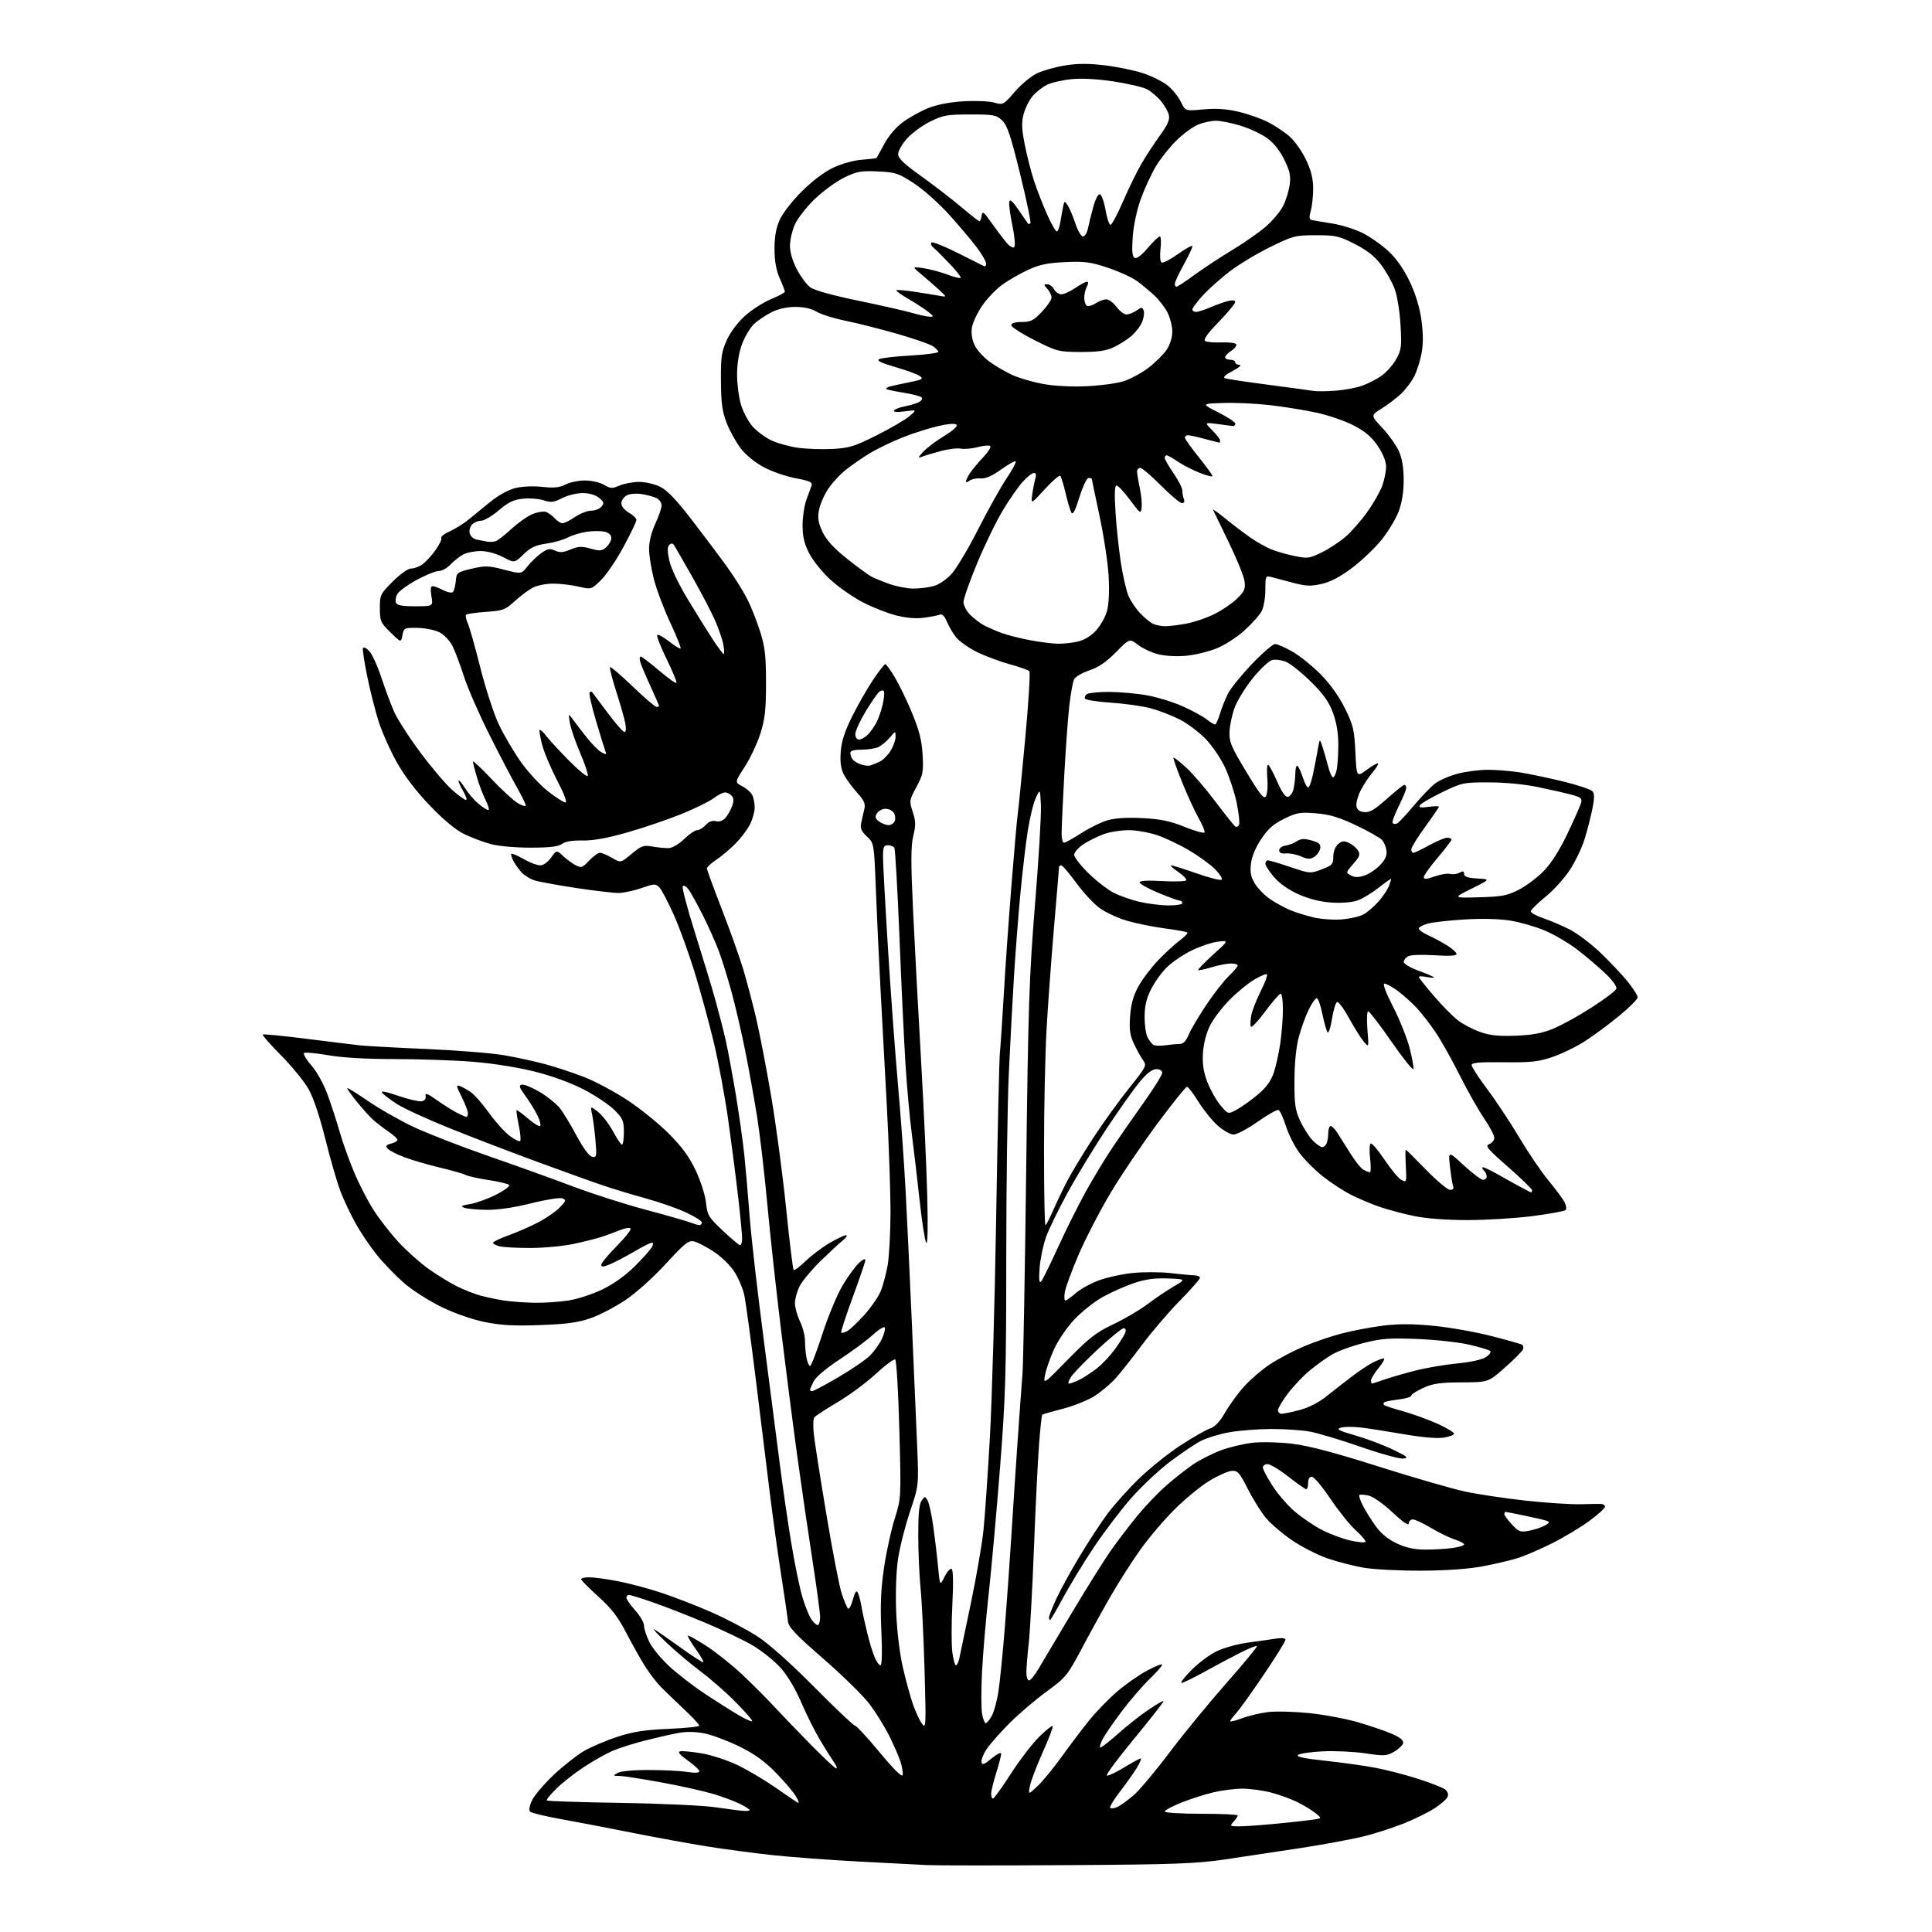<?xml version="1.0" encoding="UTF-8" standalone="no"?>
<svg 
  version="1.1" 
  xmlns="http://www.w3.org/2000/svg" 
  xmlns:xlink="http://www.w3.org/1999/xlink" 
  xmlns:svg="http://www.w3.org/2000/svg"
  xmlns:rdf="http://www.w3.org/1999/02/22-rdf-syntax-ns#"
  xmlns:cc="http://creativecommons.org/ns#"
  xmlns:dc="http://purl.org/dc/elements/1.1/"
  viewBox="0 0 768 768"
  width="768"
  height="768"
>
<style>svg {background-color: white; }</style>"
<path stroke="none" fill="black" fill-rule="evenodd" d="M424.50,741.42C397.55,741.59 372.35,741.58 368.50,741.40C364.65,741.22 352.27,740.58 341.00,739.97C329.73,739.37 314.43,738.23 307.00,737.43C299.57,736.63 287.88,735.08 281.00,733.97C274.12,732.87 260.62,730.40 251.00,728.49C241.38,726.57 228.59,724.13 222.60,723.05C216.60,721.98 211.27,720.67 210.75,720.15C210.16,719.56 210.44,717.88 211.51,715.63C212.44,713.66 216.31,709.12 220.10,705.55C223.89,701.97 229.35,697.68 232.24,696.01C235.13,694.35 241.10,691.81 245.50,690.38C251.68,688.36 256.29,687.65 265.75,687.25C272.49,686.96 278.00,686.38 278.00,685.96C278.00,685.53 275.20,682.55 271.79,679.34C268.37,676.13 264.25,672.15 262.63,670.50C261.01,668.85 258.25,665.25 256.50,662.50C254.75,659.75 251.38,653.76 249.01,649.18C245.70,642.79 243.13,639.44 237.86,634.68C234.10,631.28 231.02,628.16 231.01,627.75C231.00,627.34 232.46,627.00 234.25,627.00C236.04,627.00 241.10,627.68 245.50,628.52C249.90,629.35 257.77,631.45 263.00,633.18C268.23,634.91 277.25,638.42 283.04,640.98C288.84,643.54 296.91,647.79 300.98,650.42C305.66,653.44 313.98,660.85 323.65,670.60C332.05,679.07 339.37,686.00 339.91,686.00C340.45,686.00 344.85,690.77 349.69,696.60C355.39,703.46 358.61,706.63 358.82,705.59C359.00,704.71 358.60,702.30 357.94,700.24C357.27,698.18 355.25,693.56 353.46,689.96C351.66,686.37 348.17,680.74 345.71,677.46C343.24,674.18 334.98,666.07 327.36,659.44C316.10,649.64 313.45,646.82 313.22,644.44C313.06,642.82 311.85,634.52 310.52,626.00C309.18,617.48 307.16,602.85 306.01,593.50C304.87,584.15 302.34,563.68 300.40,548.00C298.46,532.33 296.42,517.41 295.87,514.85C295.33,512.29 293.58,508.15 291.99,505.64C290.36,503.07 286.79,499.57 283.80,497.60C280.88,495.68 277.36,493.84 275.96,493.50C273.73,492.96 272.35,494.05 264.67,502.39C259.63,507.88 252.82,513.98 248.57,516.82C244.53,519.53 238.35,522.75 234.86,523.98C229.93,525.72 225.45,526.33 214.91,526.73C204.53,527.12 199.34,526.85 192.91,525.57C187.80,524.55 180.96,522.18 175.50,519.54C170.48,517.11 163.85,512.86 160.50,509.93C157.20,507.04 152.38,502.04 149.79,498.82C147.20,495.60 143.46,490.08 141.49,486.55C139.52,483.03 136.81,477.35 135.48,473.94C134.14,470.53 131.41,461.16 129.42,453.12C127.16,444.04 124.62,436.42 122.70,433.00C121.01,429.98 116.10,423.94 111.80,419.60C107.50,415.25 104.18,411.49 104.43,411.24C104.67,410.99 112.44,411.75 121.69,412.92C130.93,414.08 140.53,415.27 143.00,415.54C145.47,415.82 157.40,416.47 169.50,416.99C181.60,417.51 195.55,418.63 200.50,419.49C205.45,420.35 212.80,421.95 216.83,423.05C220.87,424.14 227.73,426.41 232.09,428.09C236.44,429.77 244.17,433.88 249.25,437.22C254.34,440.55 261.76,446.54 265.74,450.52C271.06,455.83 273.92,459.74 276.52,465.20C278.51,469.39 280.31,475.01 280.65,478.07C281.21,483.13 281.67,483.89 287.36,489.25C290.72,492.41 293.81,495.00 294.23,495.00C294.65,495.00 295.00,493.76 295.00,492.25C295.00,490.74 294.30,483.43 293.45,476.00C292.60,468.57 290.82,454.79 289.50,445.36C288.18,435.94 285.54,421.76 283.62,413.86C281.71,405.96 278.29,393.49 276.03,386.15C273.76,378.81 270.08,368.69 267.84,363.65C265.60,358.62 263.04,353.74 262.14,352.80C260.60,351.21 260.17,351.22 255.00,353.02C251.97,354.07 247.88,354.95 245.90,354.97C243.91,354.99 236.26,354.09 228.90,352.97C221.53,351.85 214.10,350.49 212.40,349.94C210.69,349.39 208.38,347.94 207.27,346.72C206.16,345.50 204.71,343.45 204.04,342.16C203.38,340.88 203.03,339.63 203.28,339.39C203.52,339.15 205.69,340.08 208.11,341.46C210.52,342.85 213.48,343.98 214.68,343.99C215.99,344.00 217.74,342.76 219.05,340.93C221.24,337.86 221.24,337.86 223.87,340.31C225.32,341.65 227.58,343.31 228.89,343.99C231.05,345.10 231.58,344.91 234.19,342.11C235.79,340.40 237.73,339.00 238.49,339.00C239.26,339.00 241.43,339.91 243.32,341.03C246.75,343.05 246.75,343.05 251.08,339.43C255.03,336.14 255.78,335.88 259.46,336.53C261.68,336.93 264.61,337.19 265.96,337.12C267.32,337.05 270.04,335.41 272.01,333.49C273.97,331.57 276.28,330.00 277.14,330.00C277.99,330.00 279.53,329.07 280.55,327.94C281.77,326.60 283.16,326.07 284.57,326.43C285.90,326.76 287.32,326.31 288.29,325.23C289.15,324.28 290.35,322.20 290.95,320.63C291.75,318.52 291.74,317.39 290.90,316.38C290.27,315.62 289.07,315.00 288.22,315.00C287.38,315.00 285.30,316.06 283.59,317.36C281.89,318.66 276.00,321.53 270.50,323.74C265.00,325.95 255.33,329.22 249.02,331.00C241.17,333.22 235.61,334.21 231.47,334.12C227.49,334.03 224.73,334.49 223.45,335.46C222.02,336.54 218.68,336.94 211.00,336.96C205.00,336.97 198.20,336.36 195.13,335.55C192.18,334.76 187.40,332.96 184.52,331.55C181.11,329.88 176.34,325.93 170.89,320.24C165.45,314.58 160.82,308.51 157.73,303.00C155.11,298.32 151.86,291.02 150.50,286.77C149.15,282.52 147.12,274.48 145.98,268.90C144.84,263.32 144.07,258.28 144.27,257.69C144.47,257.10 145.54,257.54 146.69,258.69C147.82,259.82 150.00,264.52 151.52,269.13C153.04,273.73 155.36,279.94 156.66,282.91C157.97,285.89 162.68,293.21 167.14,299.18C171.59,305.16 177.27,311.83 179.76,314.02C182.25,316.21 184.71,318.00 185.24,318.00C185.77,318.00 185.23,316.37 184.06,314.37C182.88,312.38 182.11,310.56 182.35,310.32C182.58,310.09 183.75,311.47 184.94,313.41C186.13,315.34 188.47,318.06 190.13,319.46C191.79,320.86 193.58,322.00 194.10,322.00C194.62,322.00 194.18,320.31 193.13,318.25C192.08,316.19 190.50,312.06 189.61,309.07C188.72,306.08 188.00,303.23 188.00,302.74C188.00,302.24 191.33,305.36 195.39,309.67C199.46,313.98 204.18,318.31 205.89,319.31C207.60,320.30 209.00,320.68 209.00,320.15C209.00,319.62 207.38,316.34 205.40,312.85C203.41,309.36 198.49,299.92 194.45,291.87C190.41,283.82 185.90,273.47 184.42,268.87C182.94,264.27 180.89,258.82 179.86,256.77C178.82,254.72 176.53,252.29 174.75,251.37C172.97,250.45 169.05,249.66 166.04,249.60C160.71,249.50 160.54,249.59 159.98,252.50C159.41,255.50 159.41,255.50 155.20,251.37C151.28,247.51 151.00,246.87 151.00,241.76C151.00,236.50 151.20,236.08 156.14,231.14C159.12,228.16 162.18,226.00 163.42,226.00C164.59,226.00 166.59,225.28 167.85,224.39C169.11,223.51 171.45,220.98 173.05,218.77C174.65,216.56 175.72,214.35 175.41,213.86C175.11,213.37 176.63,212.17 178.79,211.21C180.94,210.24 184.24,208.20 186.10,206.68C187.97,205.15 191.90,201.95 194.82,199.55C197.97,196.98 202.03,194.73 204.75,194.04C207.50,193.35 211.85,193.15 215.54,193.54C220.24,194.05 222.44,193.82 224.80,192.60C226.51,191.72 229.99,191.00 232.55,191.00C235.14,191.00 238.47,191.76 240.10,192.72C242.69,194.25 243.37,194.28 246.25,193.02C248.04,192.24 251.53,191.59 254.00,191.57C256.53,191.56 260.23,192.41 262.47,193.52C265.30,194.93 268.98,198.81 275.27,207.00C280.12,213.32 286.37,221.65 289.14,225.50C291.91,229.35 295.45,234.99 297.00,238.04C298.55,241.08 300.87,246.93 302.16,251.04C304.11,257.26 304.50,260.66 304.50,271.50C304.50,282.14 304.10,285.78 302.28,291.54C301.07,295.41 298.27,301.37 296.06,304.78C292.06,310.98 292.06,310.98 295.00,312.50C296.62,313.34 298.40,314.89 298.97,315.94C299.54,317.00 300.00,319.27 300.00,320.97C300.00,322.68 299.14,325.75 298.10,327.79C297.05,329.83 294.46,333.24 292.35,335.37C290.23,337.50 286.81,340.38 284.75,341.76C282.69,343.14 281.00,344.68 281.00,345.19C281.00,345.70 283.65,352.96 286.89,361.31C290.14,369.67 293.95,380.36 295.38,385.09C296.80,389.81 299.12,398.55 300.52,404.51C301.93,410.47 304.65,424.55 306.56,435.81C308.48,447.06 311.14,467.07 312.49,480.27C313.83,493.46 315.18,504.51 315.49,504.82C315.79,505.12 317.94,503.53 320.27,501.27C322.60,499.02 326.88,495.79 329.79,494.09C332.71,492.39 335.63,491.01 336.29,491.03C336.96,491.05 336.38,491.98 335.00,493.09C333.62,494.21 329.64,497.91 326.15,501.31C322.66,504.72 318.95,509.17 317.90,511.21C316.86,513.25 316.00,516.31 316.00,518.01C316.00,519.71 316.90,522.96 318.00,525.24C319.10,527.51 320.00,531.03 320.00,533.06C320.00,535.09 320.28,538.16 320.62,539.88C320.97,541.59 321.60,543.00 322.03,543.00C322.45,543.00 324.65,537.28 326.91,530.29C329.17,523.30 332.77,514.64 334.92,511.04C337.06,507.44 339.98,503.41 341.41,502.08C342.83,500.74 344.00,500.18 344.00,500.83C344.00,501.48 341.74,508.15 338.98,515.65C336.22,523.15 334.16,529.49 334.39,529.73C334.63,529.97 335.71,529.69 336.80,529.11C337.88,528.53 340.90,525.68 343.52,522.78C346.13,519.87 349.05,515.70 349.99,513.50C350.94,511.30 352.23,506.54 352.86,502.92C353.48,499.30 353.99,489.62 353.99,481.42C353.98,473.21 353.32,454.35 352.52,439.50C351.71,424.65 350.57,403.50 349.98,392.50C349.39,381.50 348.58,364.10 348.18,353.82C347.45,335.15 347.45,335.15 344.62,332.52C342.43,330.49 341.91,329.29 342.33,327.20C342.63,325.71 343.18,323.26 343.56,321.75C344.11,319.49 343.60,318.30 340.67,315.06C338.72,312.89 336.36,309.67 335.45,307.90C334.26,305.61 333.90,303.01 334.20,298.89C334.50,294.71 335.76,290.81 338.74,284.80C341.01,280.24 344.75,273.69 347.06,270.25C349.38,266.81 351.56,264.00 351.92,264.00C352.28,264.00 353.99,266.36 355.72,269.25C357.45,272.14 360.54,278.55 362.59,283.50C365.42,290.34 366.42,294.30 366.75,300.00C367.14,306.82 366.92,307.99 364.27,312.89C361.45,318.12 361.41,318.40 362.82,322.71C364.04,326.40 364.08,328.02 363.04,332.32C362.06,336.40 362.05,342.68 362.96,362.00C363.60,375.48 365.01,402.02 366.11,421.00C367.20,439.98 368.32,464.50 368.60,475.50C368.92,488.18 368.77,494.95 368.17,494.00C367.65,493.18 366.47,485.52 365.54,477.00C364.62,468.48 363.21,456.57 362.43,450.55C361.65,444.53 360.54,432.38 359.98,423.55C359.41,414.72 358.32,391.88 357.56,372.78C356.79,353.69 355.87,337.60 355.52,337.03C355.17,336.47 354.01,336.00 352.94,336.00C351.29,336.00 351.00,336.71 351.01,340.75C351.02,343.36 351.90,359.68 352.98,377.00C354.05,394.32 355.82,418.40 356.90,430.50C357.99,442.60 359.36,461.50 359.95,472.50C360.54,483.50 361.68,507.57 362.48,526.00C363.29,544.42 364.23,566.48 364.59,575.00C365.23,590.50 365.23,590.50 361.70,601.00C359.77,606.77 357.63,615.26 356.96,619.85C356.23,624.85 355.95,633.27 356.25,640.85C356.56,648.38 357.63,657.28 358.91,662.84C360.08,667.97 361.89,674.58 362.93,677.53C363.96,680.48 365.57,683.93 366.50,685.20C368.09,687.37 368.15,686.21 367.53,664.00C367.16,651.08 366.45,636.45 365.95,631.50C365.45,626.55 365.03,617.07 365.02,610.44C365.00,601.79 365.39,597.85 366.37,596.51C367.70,594.69 367.76,594.69 368.78,596.59C369.36,597.67 370.34,602.14 370.96,606.52C371.58,610.91 372.44,618.10 372.86,622.50C373.62,630.50 373.62,630.50 375.47,626.79C376.49,624.75 377.77,623.35 378.30,623.68C378.90,624.06 379.01,629.43 378.57,637.95C378.19,645.46 378.19,653.95 378.57,656.80C378.95,659.66 379.59,662.00 380.00,662.00C380.41,662.00 381.02,660.76 381.34,659.25C381.66,657.74 383.72,647.95 385.90,637.50C388.08,627.05 390.34,614.00 390.92,608.50C391.50,603.00 392.65,586.35 393.49,571.50C394.32,556.65 395.45,517.27 395.99,484.00C396.53,450.73 397.20,421.25 397.47,418.50C397.75,415.75 398.45,405.18 399.04,395.00C399.62,384.82 400.98,365.48 402.06,352.00C403.13,338.52 404.24,325.93 404.52,324.00C404.80,322.07 406.15,308.59 407.50,294.04C408.86,279.48 409.61,267.21 409.18,266.78C408.74,266.34 405.11,265.07 401.11,263.96C397.11,262.86 391.22,260.63 388.02,259.01C384.82,257.40 381.22,254.82 380.01,253.29C378.80,251.75 377.19,248.99 376.41,247.14C375.46,244.85 374.54,243.96 373.52,244.35C372.70,244.67 369.85,245.22 367.19,245.57C364.05,245.99 360.17,245.65 356.06,244.59C352.59,243.70 346.58,241.31 342.70,239.27C338.82,237.23 333.05,233.17 329.89,230.24C326.72,227.31 322.98,222.59 321.57,219.76C319.63,215.88 319.01,213.11 319.04,208.55C319.07,205.22 319.77,200.70 320.61,198.50C321.45,196.30 322.36,193.80 322.63,192.94C323.03,191.69 321.73,191.11 316.33,190.12C312.58,189.43 306.88,187.46 303.66,185.74C300.12,183.85 296.46,180.87 294.43,178.21C292.58,175.79 290.08,171.26 288.87,168.15C287.10,163.62 286.65,160.32 286.58,151.50C286.51,141.94 286.81,139.81 288.89,135.22C290.30,132.08 293.25,128.17 296.14,125.56C298.82,123.16 303.48,120.16 306.50,118.91C309.53,117.66 312.00,116.32 312.00,115.94C312.00,115.56 311.08,113.17 309.95,110.63C308.54,107.43 307.90,103.84 307.88,99.05C307.87,94.18 308.47,90.72 309.91,87.47C311.07,84.84 314.90,79.91 318.73,76.09C322.94,71.90 327.69,68.32 331.30,66.62C334.67,65.04 339.44,63.72 342.68,63.49C345.75,63.26 348.35,62.95 348.47,62.79C348.59,62.63 349.97,60.11 351.53,57.20C353.26,53.98 356.18,50.57 358.98,48.51C361.51,46.66 366.04,44.15 369.04,42.95C372.48,41.58 377.65,40.58 383.00,40.27C387.68,39.99 393.14,40.21 395.15,40.77C398.75,41.77 398.87,41.71 403.37,36.50C405.88,33.59 409.86,30.28 412.22,29.15C414.57,28.02 419.62,26.60 423.44,26.00C428.45,25.21 432.87,25.20 439.26,25.98C444.14,26.57 450.98,27.99 454.47,29.14C457.96,30.28 462.37,32.50 464.27,34.07C466.18,35.65 468.51,38.56 469.45,40.54C471.17,44.15 471.17,44.15 478.33,43.49C483.40,43.02 487.48,43.29 492.26,44.40C495.98,45.27 501.25,47.11 503.97,48.49C506.70,49.87 510.59,52.46 512.62,54.24C514.65,56.02 517.59,60.19 519.16,63.49C521.21,67.83 522.00,71.03 522.00,75.01C522.00,78.04 521.57,82.00 521.05,83.81C520.37,86.20 520.44,87.19 521.30,87.43C521.96,87.61 525.58,88.22 529.34,88.80C533.10,89.38 538.67,91.11 541.72,92.66C544.77,94.20 549.42,97.49 552.07,99.98C555.21,102.94 558.10,107.09 560.42,112.00C562.73,116.89 564.34,122.19 565.04,127.24C565.77,132.55 565.79,136.70 565.09,140.45C564.54,143.46 563.20,147.62 562.13,149.71C561.05,151.79 558.67,154.91 556.84,156.63C555.00,158.35 551.55,160.97 549.17,162.44C544.84,165.12 544.84,165.12 549.48,170.08C552.03,172.81 554.98,176.94 556.04,179.27C557.35,182.17 557.96,185.77 557.98,190.71C557.99,195.52 557.33,199.71 556.01,203.25C554.91,206.19 551.86,211.27 549.23,214.54C546.59,217.82 541.32,222.85 537.50,225.73C532.71,229.33 528.93,231.32 525.32,232.13C520.94,233.11 519.07,233.02 513.79,231.61C510.33,230.68 506.49,229.66 505.25,229.34C503.11,228.80 503.00,229.05 503.00,234.43C503.00,237.55 502.35,241.36 501.55,242.90C500.75,244.45 497.67,247.91 494.69,250.60C491.65,253.36 486.76,256.51 483.49,257.80C480.31,259.07 474.88,260.37 471.43,260.69C467.81,261.03 463.15,260.77 460.45,260.09C457.86,259.44 454.23,257.75 452.38,256.34C449.01,253.77 449.01,253.77 443.59,259.28C439.75,263.17 436.68,265.28 433.08,266.47C430.27,267.41 427.55,268.98 427.01,269.98C426.48,270.97 425.60,275.77 425.05,280.64C424.51,285.51 423.60,298.05 423.04,308.50C422.47,318.95 422.01,329.19 422.01,331.25C422.00,333.31 422.43,335.00 422.97,335.00C423.50,335.00 426.61,333.27 429.89,331.15C433.16,329.04 437.91,326.73 440.44,326.02C443.40,325.19 448.32,324.90 454.27,325.22C461.42,325.60 465.19,326.39 471.00,328.74C475.12,330.40 478.65,331.36 478.83,330.88C479.02,330.39 477.96,327.86 476.48,325.25C475.00,322.64 472.06,316.24 469.94,311.03C467.83,305.83 466.27,301.40 466.47,301.19C466.68,300.99 468.97,302.77 471.57,305.16C474.17,307.55 479.41,313.65 483.21,318.73C487.02,323.81 490.56,328.23 491.07,328.55C491.59,328.87 492.26,328.49 492.55,327.72C492.85,326.95 492.41,323.02 491.57,319.00C490.73,314.98 488.66,308.72 486.97,305.09C485.28,301.47 481.78,296.32 479.20,293.67C476.61,291.01 472.00,287.56 468.94,286.00C465.88,284.44 460.70,282.44 457.44,281.56C454.17,280.69 447.10,279.68 441.71,279.33C436.33,278.98 431.66,278.26 431.34,277.73C431.01,277.21 431.36,276.38 432.12,275.90C432.88,275.42 436.88,275.04 441.00,275.05C445.12,275.06 451.88,275.67 456.00,276.41C460.12,277.15 466.55,279.13 470.28,280.83C474.01,282.52 478.23,284.82 479.66,285.95C481.10,287.08 482.59,288.00 482.98,288.00C483.37,288.00 484.25,286.09 484.95,283.75C485.65,281.41 487.10,277.78 488.17,275.68C489.24,273.58 493.52,268.29 497.69,263.93C501.86,259.57 505.99,256.00 506.88,256.01C507.77,256.01 510.89,257.39 513.81,259.06C516.73,260.74 521.78,264.81 525.04,268.12C528.78,271.92 532.30,276.86 534.63,281.56C537.93,288.25 538.35,290.01 538.79,298.99C539.27,308.98 539.27,308.98 543.31,306.00C545.54,304.36 547.56,303.23 547.80,303.47C548.05,303.72 547.05,305.34 545.58,307.09C544.11,308.84 542.00,312.04 540.89,314.21C539.79,316.38 539.02,319.13 539.19,320.33C539.41,321.86 540.31,322.59 542.26,322.82C544.44,323.07 546.36,321.95 551.26,317.57C554.69,314.51 557.84,312.01 558.25,312.00C558.66,312.00 559.00,312.56 559.00,313.25C558.99,313.94 557.67,317.16 556.04,320.42C554.42,323.68 553.31,326.70 553.58,327.13C553.85,327.56 554.61,327.67 555.28,327.38C555.95,327.09 558.95,323.92 561.94,320.33C564.94,316.74 568.78,312.74 570.48,311.45C572.18,310.15 576.24,308.39 579.50,307.54C582.76,306.69 588.14,306.00 591.46,306.01C594.78,306.01 600.42,306.46 604.00,307.01C607.58,307.56 615.32,309.18 621.22,310.61C627.11,312.04 632.43,313.82 633.05,314.56C633.87,315.55 633.85,317.42 632.96,321.70C632.31,324.89 630.93,330.23 629.90,333.57C628.87,336.91 626.28,342.36 624.14,345.67C621.99,348.98 617.60,353.85 614.37,356.48C611.14,359.11 608.50,361.72 608.50,362.28C608.50,362.85 610.75,364.07 613.50,365.01C616.25,365.95 620.97,367.96 623.99,369.49C627.01,371.03 632.59,375.25 636.38,378.89C640.17,382.53 645.01,387.68 647.14,390.34C649.26,393.00 651.00,395.75 651.00,396.46C651.00,397.16 647.74,400.43 643.75,403.73C639.76,407.02 633.66,411.56 630.19,413.80C626.72,416.04 620.87,418.90 617.19,420.15C611.48,422.08 608.63,422.39 597.75,422.26C587.92,422.15 585.00,422.41 585.00,423.40C585.00,424.11 587.84,428.48 591.30,433.10C594.77,437.72 600.46,446.33 603.96,452.22C607.46,458.12 612.65,465.77 615.51,469.22C618.36,472.68 621.25,476.56 621.94,477.86C622.62,479.15 622.81,480.58 622.34,481.02C621.88,481.47 615.95,482.54 609.16,483.42C602.37,484.29 590.76,485.00 583.37,485.00C574.97,485.00 567.02,484.40 562.21,483.41C557.97,482.54 551.80,480.90 548.50,479.77C545.20,478.64 540.02,476.46 537.00,474.92C533.98,473.38 528.91,470.06 525.75,467.55C522.58,465.03 518.42,460.84 516.50,458.23C514.58,455.63 512.16,450.82 511.13,447.54C510.10,444.27 508.78,441.43 508.19,441.23C507.59,441.03 503.87,443.15 499.90,445.94C495.93,448.72 491.63,451.00 490.35,451.00C489.06,451.00 486.19,449.36 483.98,447.36C481.76,445.36 478.32,441.09 476.33,437.86C474.34,434.64 472.32,432.00 471.84,432.00C471.35,432.00 466.03,438.64 460.00,446.75C453.98,454.86 445.63,467.22 441.46,474.22C437.28,481.21 431.61,492.16 428.85,498.55C426.10,504.94 423.60,511.70 423.29,513.58C422.99,515.46 423.08,517.00 423.49,517.00C423.90,517.00 425.72,515.70 427.54,514.10C429.35,512.51 433.46,510.22 436.67,509.02C439.88,507.81 446.01,506.47 450.30,506.03C454.59,505.60 461.34,505.62 465.30,506.08C469.26,506.54 473.51,506.93 474.75,506.96C475.99,506.98 477.00,507.42 477.00,507.94C477.00,508.46 473.34,512.62 468.87,517.19C464.40,521.76 457.64,529.68 453.84,534.78C450.04,539.89 445.35,545.82 443.41,547.96C441.48,550.11 437.74,553.24 435.11,554.93C432.48,556.62 426.80,558.90 422.50,560.00C418.19,561.10 414.49,562.17 414.29,562.38C414.08,562.58 413.52,567.87 413.04,574.13C412.55,580.38 411.65,598.77 411.03,615.00C410.41,631.23 409.47,648.36 408.95,653.07C408.43,657.78 408.00,663.07 408.00,664.82C408.00,666.57 408.47,668.00 409.04,668.00C409.61,668.00 411.21,666.09 412.60,663.75C413.98,661.41 420.00,651.32 425.96,641.31C431.93,631.31 438.97,620.06 441.61,616.31C444.25,612.57 448.99,606.35 452.15,602.50C455.31,598.65 460.50,593.22 463.70,590.44C466.89,587.66 471.63,583.93 474.24,582.15C476.85,580.37 481.80,577.86 485.24,576.56C488.68,575.27 494.45,573.89 498.06,573.51C501.69,573.12 508.76,573.31 513.85,573.93C520.25,574.71 530.71,577.47 548.02,582.97C561.74,587.32 577.14,591.78 582.23,592.88C587.33,593.99 598.25,595.62 606.50,596.53C614.75,597.43 624.65,598.07 628.50,597.95C632.35,597.82 636.06,597.79 636.75,597.86C637.44,597.94 638.00,598.45 638.00,599.00C638.00,599.55 635.19,602.08 631.75,604.61C628.31,607.15 621.67,611.13 617.00,613.47C612.33,615.81 606.25,618.44 603.50,619.32C600.75,620.20 594.45,621.68 589.50,622.61C583.65,623.71 575.08,624.33 565.00,624.37C556.48,624.41 546.20,623.88 542.17,623.20C538.14,622.52 531.61,620.84 527.67,619.47C523.73,618.10 517.45,614.90 513.72,612.36C509.99,609.82 505.36,605.91 503.44,603.66C501.52,601.42 498.22,596.19 496.11,592.04C492.70,585.33 491.99,584.52 489.62,584.69C488.15,584.80 484.15,586.58 480.73,588.66C477.30,590.74 471.10,595.83 466.94,599.97C462.78,604.11 456.65,611.33 453.32,616.00C449.99,620.67 444.67,629.00 441.51,634.50C438.34,640.00 433.12,649.46 429.91,655.52C424.33,666.03 423.70,666.80 416.06,672.40C411.65,675.62 405.06,681.24 401.41,684.88C397.76,688.52 393.66,693.16 392.30,695.18C390.94,697.20 389.98,699.58 390.16,700.46C390.43,701.74 391.24,701.45 394.25,698.95C396.45,697.14 397.99,696.40 397.99,697.18C397.98,697.90 397.08,701.35 395.99,704.84C394.89,708.33 394.00,712.04 394.00,713.09C394.00,714.14 394.34,714.98 394.75,714.96C395.16,714.93 398.35,710.49 401.83,705.09C405.32,699.68 410.37,693.09 413.06,690.44C415.75,687.79 418.18,685.85 418.46,686.12C418.73,686.40 416.95,691.10 414.50,696.56C412.05,702.03 409.75,708.08 409.39,710.00C408.73,713.50 408.73,713.50 412.45,710.00C414.50,708.08 418.92,702.67 422.28,698.00C425.63,693.33 430.58,686.80 433.27,683.50C435.96,680.20 440.87,675.17 444.19,672.33C447.50,669.49 452.86,665.75 456.11,664.02C459.35,662.30 462.00,661.26 462.00,661.73C462.00,662.19 459.69,664.81 456.88,667.54C454.06,670.27 449.08,676.06 445.81,680.42C442.55,684.78 439.19,689.66 438.36,691.26C437.53,692.87 437.06,694.40 437.32,694.65C437.58,694.91 440.65,692.56 444.14,689.44C447.64,686.31 453.12,681.97 456.33,679.79C459.53,677.61 462.32,675.99 462.52,676.19C462.73,676.39 457.52,683.07 450.94,691.03C444.37,698.99 439.44,705.65 439.98,705.83C440.53,706.01 443.63,704.55 446.87,702.58C450.11,700.61 453.08,699.00 453.46,699.00C453.85,699.00 453.14,700.69 451.89,702.75C450.65,704.81 447.61,709.09 445.16,712.26C442.70,715.43 440.98,718.31 441.34,718.67C441.70,719.03 443.01,718.85 444.25,718.27C445.49,717.68 448.39,715.57 450.70,713.57C453.01,711.56 459.38,703.98 464.84,696.71C470.31,689.44 480.48,677.04 487.45,669.14C494.41,661.24 499.91,654.58 499.66,654.33C499.41,654.07 496.39,655.29 492.96,657.02C489.53,658.75 483.13,662.16 478.74,664.59C474.35,667.01 470.27,669.00 469.67,669.00C469.07,669.00 470.81,666.73 473.54,663.96C476.27,661.18 480.78,657.79 483.57,656.43C486.35,655.06 491.98,653.50 496.07,652.96C500.16,652.41 505.19,651.70 507.25,651.37C509.62,651.00 511.00,651.18 511.00,651.85C511.00,652.44 507.11,658.68 502.36,665.71C497.61,672.75 492.66,679.65 491.36,681.05C490.06,682.46 489.00,683.88 489.00,684.21C489.00,684.54 491.14,684.01 493.75,683.03C496.36,682.05 501.01,680.94 504.08,680.57C507.15,680.20 514.47,680.39 520.34,680.98C526.21,681.58 534.91,683.20 539.68,684.58C544.44,685.96 550.53,688.03 553.21,689.19C556.45,690.58 557.99,691.81 557.79,692.84C557.63,693.69 556.03,695.25 554.23,696.30C551.22,698.05 550.32,698.11 542.66,696.97C538.09,696.29 530.44,695.94 525.66,696.19C520.87,696.44 516.50,697.10 515.94,697.66C515.25,698.35 518.72,699.08 526.71,699.92C533.19,700.61 542.10,701.84 546.50,702.67C550.90,703.49 558.56,705.47 563.52,707.06C568.49,708.65 573.35,710.54 574.33,711.25C575.42,712.05 575.86,713.20 575.47,714.23C575.11,715.15 572.72,717.25 570.16,718.89C567.60,720.53 562.12,723.22 558.00,724.86C553.88,726.50 546.90,728.76 542.50,729.88C538.10,731.00 526.85,733.10 517.50,734.55C508.15,735.99 494.43,738.06 487.00,739.15C475.31,740.85 466.93,741.16 424.50,741.42zM492.60,726.00C494.74,726.00 501.45,725.52 507.50,724.94C513.55,724.35 520.07,723.63 522.00,723.34C525.49,722.82 525.49,722.82 523.01,720.80C521.64,719.70 518.46,717.75 515.94,716.47C513.42,715.19 508.62,713.44 505.28,712.57C501.94,711.71 496.80,711.01 493.86,711.01C490.91,711.02 485.73,711.68 482.34,712.48C478.96,713.28 473.22,715.12 469.59,716.57C465.97,718.02 463.00,719.61 463.00,720.11C463.00,720.60 469.52,721.00 477.50,721.00C485.48,721.00 492.00,721.30 492.00,721.67C492.00,722.04 491.26,723.17 490.35,724.17C488.77,725.91 488.88,726.00 492.60,726.00zM295.75,719.87C296.99,719.94 298.00,719.78 298.00,719.52C298.00,719.26 296.31,718.18 294.24,717.12C292.17,716.07 287.33,714.26 283.49,713.11C279.64,711.96 270.33,709.89 262.78,708.51C255.23,707.13 247.81,705.99 246.28,705.97C243.68,705.94 243.63,705.86 245.50,704.76C246.70,704.06 251.71,703.59 258.00,703.61C263.77,703.62 270.64,703.96 273.25,704.38C276.25,704.85 278.00,704.75 278.00,704.12C278.00,703.57 275.92,701.63 273.38,699.81C270.10,697.46 269.25,696.40 270.43,696.17C271.34,695.98 275.20,696.36 279.00,697.00C282.79,697.64 289.16,699.73 293.15,701.64C297.14,703.55 303.80,707.48 307.95,710.37C312.10,713.26 316.13,716.01 316.89,716.46C317.83,717.02 317.67,716.24 316.39,714.08C315.35,712.31 311.71,708.03 308.29,704.56C303.81,700.00 299.79,697.13 293.79,694.20C289.23,691.97 283.02,689.66 279.99,689.05C276.23,688.31 272.85,688.27 269.31,688.94C266.47,689.48 260.55,690.84 256.15,691.96C251.76,693.08 246.08,694.90 243.52,695.99C240.97,697.08 235.87,699.95 232.19,702.37C228.51,704.78 223.56,708.65 221.18,710.98C218.81,713.30 217.10,715.43 217.38,715.72C217.67,716.00 230.86,716.43 246.70,716.68C262.65,716.92 279.52,717.71 284.50,718.43C289.45,719.16 294.51,719.80 295.75,719.87zM332.43,703.00C332.88,703.00 332.53,701.99 331.67,700.75C330.80,699.51 328.32,695.58 326.17,692.00C324.01,688.42 320.55,681.54 318.49,676.70C316.14,671.23 313.03,666.03 310.25,662.93C307.79,660.19 302.79,656.20 299.14,654.05C295.49,651.90 286.92,647.82 280.10,644.97C273.27,642.11 263.94,638.48 259.35,636.89C254.76,635.30 250.55,634.00 250.00,634.00C249.45,634.00 249.00,634.51 249.00,635.13C249.00,635.75 250.57,638.00 252.50,640.13C254.43,642.26 256.00,644.99 256.00,646.19C256.00,647.39 256.93,650.29 258.07,652.64C259.20,654.99 262.79,659.36 266.03,662.36C269.27,665.36 275.65,670.29 280.21,673.31C284.77,676.33 290.86,680.19 293.75,681.88C296.64,683.57 299.00,684.57 299.00,684.10C299.00,683.63 295.99,680.21 292.30,676.49C288.62,672.76 282.43,667.35 278.55,664.45C274.67,661.55 268.57,656.41 265.00,653.02C261.43,649.64 259.17,647.22 260.00,647.65C260.82,648.08 265.47,651.29 270.33,654.79C275.19,658.30 279.36,660.98 279.58,660.75C279.81,660.53 278.43,658.15 276.53,655.47C274.62,652.79 273.24,650.42 273.46,650.21C273.68,649.99 276.98,651.83 280.80,654.30C284.62,656.77 291.02,661.88 295.03,665.65C299.04,669.42 304.60,674.98 307.38,678.00C310.17,681.02 316.76,687.89 322.03,693.25C327.30,698.61 331.98,703.00 332.43,703.00zM391.83,685.00C392.24,685.00 393.29,683.76 394.17,682.25C395.05,680.74 396.27,676.35 396.87,672.50C397.47,668.65 398.65,656.95 399.47,646.50C400.30,636.05 401.44,620.08 402.00,611.00C402.56,601.92 403.67,585.05 404.47,573.50C405.27,561.95 406.17,549.58 406.46,546.00C406.76,542.42 407.42,506.20 407.92,465.50C408.73,399.62 409.12,387.96 411.46,359.22C412.91,341.46 413.95,323.91 413.78,320.22C413.47,313.50 413.47,313.50 411.75,317.19C410.80,319.22 409.36,325.07 408.56,330.19C407.76,335.31 406.42,346.70 405.59,355.50C404.77,364.30 403.62,379.15 403.05,388.50C402.47,397.85 401.56,415.18 401.01,427.00C400.46,438.82 400.00,471.76 400.00,500.20C400.00,546.13 399.72,555.45 397.50,583.75C396.13,601.27 394.11,623.69 393.02,633.56C391.93,643.42 390.73,657.39 390.37,664.58C390.01,671.77 390.02,679.31 390.40,681.33C390.78,683.35 391.42,685.00 391.83,685.00zM349.99,662.00C350.60,662.00 350.73,656.87 350.35,648.25C349.89,637.90 350.16,631.69 351.42,623.14C352.34,616.90 354.26,608.13 355.67,603.66C358.23,595.54 358.23,595.54 357.50,568.26C357.10,553.25 356.36,540.72 355.86,540.42C355.36,540.11 351.87,542.70 348.11,546.18C344.34,549.65 337.49,554.72 332.88,557.43C328.27,560.15 324.14,562.85 323.70,563.43C323.26,564.02 323.17,566.98 323.49,570.00C323.81,573.02 326.06,587.42 328.50,602.00C330.93,616.58 333.68,630.75 334.60,633.50C335.51,636.25 336.62,638.89 337.06,639.38C337.50,639.86 338.38,638.30 339.02,635.92C339.84,632.89 340.42,632.02 340.97,633.04C341.39,633.84 342.05,636.30 342.43,638.50C342.80,640.70 343.82,645.40 344.69,648.94C345.55,652.49 346.89,656.88 347.65,658.69C348.41,660.51 349.46,662.00 349.99,662.00zM325.02,646.00C325.56,646.00 326.00,644.59 326.00,642.86C326.00,641.14 324.66,631.13 323.02,620.61C321.39,610.10 318.69,591.60 317.02,579.50C315.36,567.40 312.43,544.67 310.52,529.00C308.60,513.33 306.11,490.60 305.00,478.50C303.88,466.40 302.07,450.88 300.97,444.00C299.87,437.12 297.81,425.65 296.39,418.50C294.98,411.35 292.52,400.72 290.95,394.88C289.37,389.03 287.00,381.38 285.68,377.88C284.36,374.37 281.45,367.90 279.22,363.50C276.99,359.10 274.49,354.60 273.66,353.50C272.84,352.40 271.82,351.84 271.41,352.26C270.99,352.67 273.18,361.00 276.26,370.76C279.34,380.52 282.99,392.55 284.37,397.50C285.74,402.45 287.56,409.50 288.40,413.17C289.24,416.84 291.05,426.52 292.42,434.67C293.78,442.83 295.36,454.00 295.92,459.50C296.48,465.00 297.41,475.80 297.99,483.50C298.56,491.20 301.05,513.02 303.53,532.00C306.00,550.98 308.93,573.70 310.05,582.50C311.17,591.30 313.20,605.27 314.57,613.54C315.94,621.82 317.91,631.41 318.96,634.86C320.00,638.31 321.57,642.23 322.45,643.57C323.33,644.90 324.49,646.00 325.02,646.00zM417.41,644.00C417.18,644.00 417.00,643.51 417.00,642.91C417.00,642.31 418.32,638.98 419.93,635.50C421.54,632.02 425.65,624.52 429.06,618.84C432.47,613.15 437.42,605.58 440.05,602.00C442.68,598.42 448.35,592.07 452.66,587.89C456.97,583.70 464.42,577.72 469.21,574.60C474.01,571.48 479.28,568.45 480.94,567.87C483.02,567.15 484.91,565.16 487.01,561.48C488.69,558.55 492.08,553.90 494.54,551.16C497.01,548.42 501.61,544.47 504.76,542.37C507.91,540.28 513.87,537.12 518.00,535.34C522.12,533.57 529.06,531.20 533.40,530.07C537.75,528.94 545.14,527.54 549.83,526.96C555.96,526.20 561.58,526.22 569.92,527.04C576.29,527.66 586.61,529.49 592.87,531.10C599.12,532.71 604.61,534.26 605.07,534.54C605.53,534.83 605.68,535.67 605.40,536.41C605.11,537.14 601.90,540.39 598.25,543.61C591.62,549.47 591.62,549.47 581.06,549.51C572.43,549.55 569.63,549.95 565.75,551.72C563.14,552.91 561.00,554.30 561.00,554.80C561.00,555.31 558.69,556.00 555.86,556.33C553.04,556.66 550.49,557.18 550.20,557.47C549.91,557.76 549.90,558.24 550.19,558.52C550.48,558.81 553.83,559.91 557.63,560.97C561.44,562.02 567.58,564.24 571.28,565.90C574.97,567.56 578.00,569.36 578.00,569.90C578.00,570.44 576.09,571.16 573.75,571.50C571.16,571.88 565.00,571.34 558.00,570.11C551.67,569.01 543.96,567.81 540.86,567.45C537.76,567.09 534.18,567.12 532.92,567.53C531.06,568.12 532.17,568.71 538.76,570.61C543.24,571.90 549.97,574.43 553.70,576.23C559.54,579.04 560.12,579.54 557.83,579.81C556.36,579.98 548.71,577.87 540.83,575.12C532.95,572.37 523.83,569.65 520.57,569.06C517.30,568.48 510.33,568.02 505.07,568.05C499.80,568.08 492.35,568.68 488.50,569.38C484.65,570.08 479.64,571.62 477.36,572.79C475.08,573.97 469.58,577.67 465.14,581.02C460.69,584.37 453.66,590.98 449.51,595.71C445.36,600.45 438.65,609.31 434.60,615.41C430.55,621.51 425.12,630.44 422.53,635.25C419.94,640.06 417.63,644.00 417.41,644.00zM566.61,615.99C569.97,616.00 574.81,615.71 577.36,615.36C579.91,615.01 582.00,614.37 582.00,613.94C582.00,613.51 580.31,612.61 578.25,611.95C576.19,611.29 571.97,609.23 568.87,607.38C565.77,605.52 562.51,604.00 561.62,604.00C560.73,604.00 560.00,604.73 560.00,605.61C560.00,606.64 557.67,605.05 553.56,601.21C549.82,597.70 545.82,594.90 543.99,594.50C542.27,594.12 540.63,594.03 540.36,594.31C540.08,594.58 540.75,596.54 541.84,598.65C542.93,600.77 545.24,604.45 546.97,606.82C549.03,609.66 551.91,611.98 555.31,613.56C559.00,615.28 562.26,615.98 566.61,615.99zM542.81,612.90C542.99,612.47 541.24,610.40 538.93,608.32C536.62,606.23 532.08,600.58 528.84,595.76C525.60,590.94 522.29,587.00 521.47,587.00C520.57,587.00 520.00,587.96 520.00,589.50C520.00,590.88 519.66,591.99 519.25,591.98C518.84,591.97 515.63,589.72 512.13,586.98C508.63,584.24 504.92,582.00 503.88,582.00C502.85,582.00 502.00,582.61 502.00,583.34C502.00,584.08 503.73,587.36 505.84,590.63C507.95,593.90 511.89,598.46 514.59,600.77C517.29,603.09 522.04,606.33 525.13,607.99C528.23,609.64 533.41,611.60 536.63,612.34C539.86,613.08 542.64,613.34 542.81,612.90zM607.73,608.52C609.78,608.14 612.59,607.22 613.98,606.49C615.91,605.47 616.15,605.02 615.00,604.59C614.17,604.28 610.21,603.35 606.18,602.52C602.16,601.68 598.67,601.00 598.43,601.00C598.20,601.00 598.00,601.40 598.00,601.89C598.00,602.39 599.35,604.24 601.00,606.00C603.69,608.88 604.40,609.15 607.73,608.52zM509.45,562.00C510.25,562.00 513.47,561.33 516.61,560.51C520.24,559.57 524.16,557.55 527.41,554.96C530.21,552.72 534.75,549.18 537.50,547.10C540.25,545.01 543.94,542.56 545.70,541.65C547.46,540.74 549.41,540.00 550.02,540.00C550.64,540.00 549.76,541.68 548.07,543.73C546.38,545.78 545.00,548.03 545.00,548.73C545.00,549.43 545.17,550.00 545.37,550.00C545.58,550.00 547.71,549.31 550.11,548.46C552.51,547.61 558.08,546.00 562.49,544.87C566.89,543.74 574.47,542.44 579.32,541.98C584.58,541.48 589.15,540.47 590.67,539.48C592.07,538.56 592.83,537.46 592.36,537.03C591.89,536.60 588.12,535.47 584.00,534.52C579.88,533.57 570.63,532.55 563.46,532.27C552.34,531.83 549.18,532.07 542.07,533.86C537.47,535.02 531.85,537.07 529.56,538.41C527.27,539.75 523.26,542.62 520.64,544.79C518.02,546.95 514.10,551.08 511.94,553.96C509.77,556.84 508.00,559.83 508.00,560.60C508.00,561.37 508.65,562.00 509.45,562.00zM322.87,553.00C323.36,553.00 328.07,550.49 333.34,547.41C338.61,544.34 344.27,540.45 345.92,538.77C347.56,537.09 349.63,534.18 350.52,532.31C351.41,530.44 351.96,528.39 351.75,527.76C351.54,527.12 349.41,528.40 346.94,530.65C344.50,532.87 338.56,537.26 333.74,540.41C328.65,543.74 324.35,547.35 323.49,549.02C322.67,550.60 322.00,552.15 322.00,552.45C322.00,552.75 322.39,553.00 322.87,553.00zM424.60,540.34C432.97,531.80 435.74,529.64 442.50,526.45C446.90,524.37 452.98,520.80 456.00,518.53C459.02,516.25 463.75,513.06 466.50,511.44C471.50,508.50 471.50,508.50 464.34,508.21C459.10,507.99 455.49,508.48 450.84,510.03C447.35,511.20 441.78,513.66 438.46,515.51C435.14,517.35 430.04,521.37 427.14,524.44C424.18,527.58 420.61,532.78 419.02,536.30C417.45,539.76 415.84,544.35 415.43,546.51C414.69,550.44 414.69,550.44 424.60,540.34zM424.98,550.00C425.60,550.00 427.54,549.26 429.30,548.36C431.06,547.46 434.16,545.42 436.19,543.82C438.23,542.23 441.42,538.80 443.29,536.21C445.15,533.62 446.97,530.71 447.31,529.75C447.69,528.68 447.45,528.00 446.69,528.00C446.00,528.00 441.53,531.62 436.75,536.05C431.97,540.48 427.11,545.43 425.96,547.05C424.81,548.67 424.37,550.00 424.98,550.00zM212.50,517.87C216.35,517.93 222.43,517.53 226.00,516.97C229.57,516.41 235.68,514.41 239.56,512.52C244.01,510.35 248.75,506.94 252.41,503.29C255.59,500.11 258.62,496.71 259.13,495.75C259.73,494.64 259.71,494.00 259.09,494.00C258.55,494.00 255.37,495.60 252.04,497.56C248.70,499.52 244.40,501.77 242.48,502.57C239.83,503.68 239.00,503.73 239.00,502.79C239.00,502.11 241.79,498.74 245.19,495.30C248.60,491.87 251.06,488.73 250.66,488.32C250.25,487.92 248.48,488.18 246.71,488.91C244.95,489.63 241.70,490.82 239.50,491.56C237.30,492.30 232.09,493.62 227.92,494.49C223.75,495.37 216.03,496.09 210.77,496.09C205.51,496.09 200.04,495.80 198.61,495.44C197.17,495.08 196.00,494.44 196.00,494.03C196.00,493.61 198.81,492.26 202.25,491.02C205.69,489.79 211.04,487.44 214.14,485.81C217.24,484.17 221.03,481.54 222.55,479.95C225.06,477.33 225.15,476.99 223.52,476.37C222.53,475.99 216.94,476.87 211.11,478.34C204.34,480.04 197.97,480.97 193.50,480.93C189.65,480.89 185.62,480.51 184.54,480.09C182.98,479.48 183.47,479.18 186.86,478.64C189.22,478.26 193.87,476.58 197.20,474.90C200.53,473.22 202.85,471.47 202.37,471.02C201.89,470.56 198.19,469.68 194.13,469.07C190.08,468.45 186.03,467.55 185.13,467.07C184.23,466.59 179.66,465.28 174.98,464.17C170.31,463.06 163.94,461.20 160.83,460.04C157.72,458.88 154.68,457.32 154.06,456.58C153.19,455.52 153.49,455.09 155.47,454.60C156.86,454.25 158.00,453.58 158.00,453.11C158.00,452.65 156.31,451.12 154.25,449.71C152.19,448.31 149.37,446.11 148.00,444.83C146.62,443.55 143.81,440.40 141.75,437.83C139.69,435.26 138.00,432.89 138.00,432.56C138.00,432.23 141.71,434.52 146.25,437.64C150.79,440.77 159.00,445.44 164.50,448.02C170.00,450.61 183.28,455.77 194.00,459.49C204.72,463.21 219.83,468.64 227.57,471.56C235.31,474.49 248.36,478.67 256.57,480.86C264.78,483.05 272.77,485.33 274.32,485.92C275.86,486.52 277.55,487.00 278.07,487.00C278.58,487.00 279.00,486.53 279.00,485.95C279.00,485.37 276.19,483.59 272.75,481.99C269.31,480.39 262.23,477.90 257.00,476.46C251.78,475.02 244.35,472.79 240.50,471.50C236.65,470.22 224.72,465.94 214.00,462.00C203.28,458.07 187.34,451.95 178.58,448.42C169.82,444.88 160.52,440.62 157.91,438.94C155.29,437.26 152.62,435.25 151.98,434.47C151.17,433.49 153.10,433.83 158.15,435.56C162.19,436.93 166.40,437.94 167.50,437.78C168.79,437.60 169.39,436.87 169.20,435.71C168.96,434.30 169.89,434.64 173.70,437.34C176.34,439.22 179.94,441.48 181.70,442.38C183.46,443.27 185.15,444.00 185.45,444.00C185.75,444.00 186.00,443.31 186.00,442.47C186.00,441.62 184.87,438.71 183.50,436.00C181.36,431.77 181.25,431.15 182.75,431.69C183.71,432.04 185.70,433.16 187.17,434.17C188.64,435.19 191.87,438.86 194.35,442.34C196.82,445.81 200.49,449.90 202.49,451.43C204.49,452.95 206.42,453.92 206.77,453.57C207.11,453.22 206.87,450.39 206.21,447.29C205.56,444.18 205.17,441.50 205.34,441.32C205.51,441.15 207.55,442.64 209.87,444.62C212.20,446.61 214.38,447.95 214.73,447.61C215.07,447.26 214.62,445.42 213.71,443.53C212.81,441.63 210.67,438.15 208.96,435.79C206.37,432.23 206.12,431.44 207.48,431.16C208.38,430.98 211.62,432.33 214.68,434.16C217.73,436.00 221.33,438.93 222.68,440.67C224.02,442.41 227.00,447.36 229.31,451.66C231.91,456.50 234.22,459.61 235.40,459.84C237.17,460.18 237.26,459.72 236.71,453.35C236.38,449.58 235.78,444.94 235.38,443.03C234.66,439.57 234.66,439.57 237.77,442.03C239.48,443.39 242.14,446.86 243.69,449.75C245.24,452.63 246.84,455.00 247.25,455.00C247.66,455.00 248.00,452.75 248.00,450.00C248.00,445.55 247.58,444.58 244.23,441.23C242.16,439.16 236.73,435.52 232.16,433.15C227.01,430.47 219.60,427.75 212.62,425.99C205.87,424.28 196.01,422.72 187.98,422.07C180.62,421.48 166.65,421.00 156.93,421.00C145.63,421.00 136.13,420.45 130.56,419.48C125.78,418.65 121.43,418.23 120.91,418.56C120.39,418.88 121.65,421.08 123.73,423.45C125.93,425.96 128.63,430.83 130.21,435.13C131.70,439.18 133.88,445.88 135.05,450.00C136.23,454.12 138.80,461.32 140.77,466.00C142.74,470.68 146.21,477.43 148.49,481.00C150.77,484.57 155.28,490.35 158.50,493.83C161.72,497.31 167.09,502.09 170.43,504.46C173.77,506.82 178.76,509.89 181.52,511.28C184.28,512.66 188.55,514.35 191.02,515.02C193.48,515.70 197.75,516.58 200.50,517.00C203.25,517.41 208.65,517.80 212.50,517.87zM413.78,509.50C414.34,508.95 417.35,502.90 420.46,496.07C423.57,489.23 428.61,479.12 431.66,473.61C434.72,468.10 439.50,460.20 442.30,456.05C445.09,451.90 450.67,443.87 454.69,438.22C458.71,432.56 462.00,427.27 462.00,426.47C462.00,425.60 461.05,425.00 459.66,425.00C458.08,425.00 455.97,426.59 453.25,429.82C451.02,432.47 445.17,440.68 440.26,448.07C435.34,455.46 428.29,467.02 424.58,473.78C420.87,480.53 416.92,488.63 415.80,491.78C414.68,494.92 413.54,500.43 413.26,504.00C412.92,508.42 413.09,510.18 413.78,509.50zM415.56,487.00C415.86,487.00 417.23,484.41 418.60,481.25C419.97,478.09 422.50,472.80 424.21,469.50C425.93,466.20 430.55,458.55 434.48,452.50C438.42,446.45 444.87,437.48 448.82,432.57C455.60,424.13 455.92,423.52 454.47,421.57C453.62,420.43 451.99,417.51 450.84,415.08C449.16,411.52 448.85,409.36 449.23,403.98C449.57,399.22 450.51,395.83 452.50,392.18C454.03,389.36 457.59,384.66 460.39,381.73C463.20,378.80 467.07,375.24 469.00,373.81C470.93,372.38 472.27,370.97 472.00,370.69C471.72,370.40 467.67,369.66 463.00,369.05C458.32,368.44 451.55,367.06 447.94,366.00C444.33,364.93 439.48,362.68 437.15,360.99C434.82,359.31 430.63,354.79 427.83,350.96C425.04,347.13 422.36,344.00 421.88,344.00C421.39,344.00 421.00,344.25 421.00,344.55C421.00,344.86 420.11,355.54 419.01,368.30C417.92,381.06 416.58,399.38 416.03,409.00C415.48,418.62 415.02,440.11 415.01,456.75C415.01,473.39 415.25,487.00 415.56,487.00zM608.71,474.00C608.87,474.00 609.00,473.60 609.00,473.11C609.00,472.62 604.72,468.47 599.49,463.88C591.21,456.64 590.23,455.46 591.99,454.81C593.09,454.40 594.00,453.26 594.00,452.28C594.00,451.30 592.15,447.80 589.90,444.50C587.65,441.20 583.32,433.55 580.29,427.50C577.26,421.45 572.98,413.80 570.77,410.50C568.57,407.20 565.13,402.76 563.13,400.63C561.13,398.50 557.74,395.46 555.60,393.88C553.45,392.30 551.11,391.00 550.38,391.00C549.54,391.00 550.77,394.33 553.80,400.25C556.40,405.34 559.35,412.73 560.37,416.68C561.38,420.63 562.04,424.37 561.84,424.98C561.64,425.59 557.71,420.67 553.11,414.04C548.51,407.42 544.36,402.00 543.87,402.00C543.38,402.00 543.25,405.26 543.57,409.25C544.16,416.50 544.16,416.50 542.07,414.00C540.92,412.62 538.31,408.46 536.27,404.74C534.24,401.02 532.10,398.13 531.53,398.31C530.97,398.50 530.03,401.54 529.47,405.07C528.85,408.91 528.12,410.99 527.65,410.24C527.22,409.55 526.32,406.27 525.64,402.95C524.96,399.63 523.98,396.86 523.45,396.80C522.93,396.73 521.48,398.78 520.23,401.35C518.98,403.91 517.20,408.82 516.29,412.26C515.23,416.20 514.60,422.55 514.56,429.50C514.52,438.93 514.84,441.21 516.81,445.50C518.07,448.25 520.29,451.74 521.74,453.25C523.19,454.76 524.92,456.00 525.58,456.00C526.24,456.00 527.06,455.29 527.39,454.42C527.73,453.55 528.00,451.77 528.00,450.48C528.00,449.18 528.35,447.90 528.78,447.63C529.21,447.37 530.49,448.58 531.63,450.33C532.76,452.07 535.16,455.88 536.97,458.78C538.77,461.69 541.06,464.50 542.06,465.03C543.05,465.56 544.19,466.00 544.57,466.00C544.96,466.00 544.99,463.55 544.64,460.56C544.28,457.57 544.39,454.88 544.87,454.58C545.34,454.29 547.81,457.16 550.34,460.97C552.88,464.79 555.90,468.41 557.07,469.03C559.13,470.14 559.17,470.02 558.84,463.58C558.65,459.96 558.63,457.00 558.80,457.00C558.96,457.00 562.60,460.60 566.88,465.00C571.16,469.40 575.47,473.00 576.44,473.00C577.57,473.00 578.01,472.48 577.66,471.57C577.36,470.78 576.79,467.29 576.40,463.82C575.69,457.50 575.69,457.50 581.90,463.25C585.32,466.41 588.76,469.00 589.56,469.00C590.35,469.00 591.00,468.42 591.00,467.70C591.00,466.99 590.46,465.86 589.80,465.20C589.14,464.54 589.03,464.01 589.55,464.02C590.07,464.03 592.98,465.44 596.00,467.16C599.02,468.88 603.06,471.12 604.96,472.14C606.87,473.16 608.55,474.00 608.71,474.00zM491.92,440.92C493.99,439.76 497.74,437.05 500.26,434.89C503.48,432.14 505.31,429.56 506.41,426.24C507.26,423.63 508.41,418.35 508.96,414.50C509.51,410.65 509.97,404.69 509.98,401.25C509.99,397.81 509.59,395.00 509.09,395.00C508.60,395.00 505.81,398.22 502.89,402.14C499.98,406.07 497.42,408.75 497.20,408.09C496.98,407.43 497.08,405.39 497.42,403.56C497.77,401.72 499.44,397.44 501.13,394.05C502.83,390.66 503.96,387.63 503.65,387.32C503.34,387.01 501.12,387.91 498.71,389.33C496.29,390.74 491.88,394.33 488.91,397.31C485.93,400.29 482.39,404.93 481.04,407.61C479.51,410.65 478.44,414.77 478.20,418.50C477.92,422.87 478.38,426.00 479.89,430.00C481.03,433.02 483.36,437.19 485.07,439.27C488.17,443.03 488.17,443.03 491.92,440.92zM463.00,415.55C464.93,415.26 467.51,415.02 468.74,415.01C470.36,415.00 471.39,414.00 472.51,411.33C473.35,409.32 476.47,404.03 479.44,399.58C482.40,395.14 486.45,389.95 488.42,388.05C490.39,386.16 492.00,384.25 492.00,383.80C492.00,383.36 490.76,383.00 489.25,383.01C487.74,383.02 484.29,383.69 481.59,384.51C478.88,385.33 476.50,385.83 476.29,385.62C476.08,385.41 478.74,382.67 482.20,379.52C488.50,373.80 488.50,373.80 484.13,374.32C481.73,374.61 476.98,376.21 473.59,377.88C470.19,379.56 465.75,382.59 463.72,384.62C461.69,386.65 458.89,390.58 457.51,393.35C455.69,397.01 455.00,400.00 455.00,404.26C455.00,407.49 455.52,411.11 456.15,412.32C456.78,413.52 457.79,414.85 458.40,415.29C459.00,415.72 461.07,415.84 463.00,415.55zM602.50,411.70C609.20,411.45 613.04,410.73 617.50,408.89C620.80,407.53 627.66,403.74 632.74,400.46C637.82,397.18 642.22,393.87 642.52,393.09C642.84,392.26 641.11,389.81 638.28,387.09C635.65,384.56 630.64,380.29 627.14,377.60C623.64,374.91 617.78,371.45 614.11,369.91C610.44,368.37 604.30,366.60 600.47,365.97C596.20,365.27 589.25,365.08 582.50,365.48C576.45,365.84 569.81,366.57 567.75,367.10C565.69,367.64 564.00,368.53 564.00,369.09C564.00,369.64 565.69,370.86 567.75,371.80C569.82,372.73 573.19,374.55 575.25,375.83C577.31,377.11 579.00,378.64 579.00,379.23C579.00,379.95 576.13,380.11 570.23,379.73C565.26,379.41 560.72,379.58 559.73,380.13C558.78,380.66 558.00,381.69 558.00,382.42C558.00,383.14 560.70,384.72 564.00,385.92C567.30,387.12 570.00,388.30 570.00,388.53C570.00,388.76 568.65,388.68 567.00,388.35C565.35,388.02 564.00,388.02 564.00,388.35C564.00,388.68 566.70,392.09 570.01,395.93C573.31,399.77 577.63,404.14 579.59,405.64C581.56,407.14 585.49,409.19 588.33,410.21C592.28,411.61 595.62,411.97 602.50,411.70zM533.28,365.49C536.45,365.23 540.32,364.37 541.88,363.56C543.43,362.76 546.15,360.45 547.92,358.44C549.69,356.43 551.55,353.67 552.07,352.32C552.58,350.97 553.00,349.66 553.00,349.41C553.00,349.16 550.76,350.73 548.01,352.89C545.27,355.06 541.38,357.38 539.37,358.04C537.25,358.74 532.92,359.05 529.06,358.77C524.76,358.46 520.19,357.30 516.14,355.48C512.24,353.73 508.58,351.15 506.44,348.66C504.55,346.45 503.00,344.05 503.00,343.32C503.00,342.59 503.46,342.00 504.03,342.00C504.59,342.00 508.61,343.20 512.95,344.67C520.77,347.30 520.89,347.31 525.42,345.58C529.57,344.00 530.00,343.53 530.00,340.57C530.00,338.66 530.77,336.61 531.87,335.62C533.38,334.25 534.21,334.14 536.17,335.03C537.51,335.64 539.14,337.00 539.80,338.05C540.80,339.66 540.52,340.48 537.94,343.41C534.94,346.84 534.93,346.89 537.00,348.00C538.53,348.82 539.99,348.83 542.38,348.04C544.19,347.44 546.98,345.59 548.58,343.91C550.65,341.76 551.40,340.09 551.16,338.19C550.97,336.71 550.18,334.79 549.40,333.91C548.62,333.04 544.00,330.43 539.13,328.11C532.30,324.87 528.64,323.77 523.18,323.31C516.81,322.78 515.53,323.00 510.49,325.46C506.20,327.56 504.05,329.46 501.32,333.57C499.07,336.96 497.58,340.58 497.26,343.40C496.87,346.83 497.25,348.67 498.87,351.29C500.04,353.18 502.68,355.89 504.75,357.31C506.81,358.74 510.30,360.68 512.50,361.63C514.70,362.58 518.98,363.94 522.00,364.65C525.02,365.37 530.10,365.74 533.28,365.49zM464.25,359.92C467.47,359.96 470.00,359.56 470.00,359.00C470.00,358.45 469.52,358.00 468.93,358.00C468.34,358.00 464.52,356.61 460.43,354.91C456.34,353.21 453.00,351.34 453.00,350.77C453.00,350.08 456.08,349.90 462.02,350.24C466.98,350.52 471.26,350.38 471.54,349.93C471.82,349.48 470.36,347.96 468.29,346.55C466.23,345.15 464.98,343.99 465.52,343.99C466.06,343.98 470.64,345.42 475.71,347.19C480.77,348.97 485.24,350.09 485.64,349.69C486.04,349.30 484.93,347.49 483.18,345.68C481.43,343.88 476.85,340.51 473.01,338.21C469.16,335.91 463.33,333.12 460.04,332.01C456.75,330.91 451.63,330.00 448.66,330.00C445.68,330.00 441.28,330.69 438.88,331.54C436.47,332.39 432.81,334.19 430.75,335.55C428.69,336.91 427.00,338.82 427.00,339.80C427.00,340.77 429.59,344.09 432.75,347.18C435.91,350.27 440.42,353.75 442.76,354.92C445.10,356.09 449.60,357.68 452.76,358.44C455.92,359.21 461.09,359.87 464.25,359.92zM588.00,356.68C597.16,356.42 599.18,356.04 603.81,353.64C606.74,352.14 611.19,348.79 613.70,346.20C616.66,343.16 619.96,337.96 623.04,331.50C625.66,326.00 628.10,320.51 628.45,319.30C629.02,317.38 628.56,316.96 624.80,315.93C622.44,315.29 616.45,313.92 611.50,312.90C606.06,311.77 598.33,311.02 591.95,311.01C581.71,311.00 581.15,311.12 573.31,314.91C568.87,317.06 564.89,319.38 564.46,320.06C563.88,321.01 564.69,321.17 567.85,320.75C570.13,320.44 572.00,320.41 572.00,320.69C572.00,320.96 569.52,324.58 566.50,328.72C563.48,332.86 561.00,336.87 561.00,337.63C561.00,338.38 561.38,339.00 561.84,339.00C562.30,339.00 565.11,337.66 568.09,336.02C571.07,334.38 574.29,333.03 575.25,333.02C576.21,333.01 576.99,333.34 576.99,333.75C576.98,334.16 574.50,337.40 571.49,340.95C568.47,344.50 566.00,347.97 566.00,348.66C566.00,349.62 566.98,349.56 570.25,348.41C572.59,347.58 575.36,347.13 576.41,347.40C577.46,347.67 579.15,347.45 580.16,346.91C581.56,346.16 582.00,346.28 582.00,347.41C582.00,348.50 583.42,348.98 587.25,349.21C592.50,349.52 592.50,349.52 585.00,353.24C577.50,356.97 577.50,356.97 588.00,356.68zM522.50,340.57C520.85,341.64 519.91,341.62 517.10,340.42C515.23,339.62 512.53,339.09 511.10,339.24C509.34,339.41 508.50,339.02 508.50,338.00C508.50,337.17 509.59,336.35 510.93,336.16C512.26,335.97 514.30,335.19 515.47,334.43C517.10,333.36 518.43,333.28 521.35,334.09C524.35,334.91 525.06,335.55 524.81,337.20C524.64,338.34 523.60,339.85 522.50,340.57zM353.22,328.00C354.23,328.00 355.35,327.26 355.69,326.36C356.04,325.46 355.86,324.00 355.30,323.11C354.74,322.23 353.26,321.50 352.00,321.50C350.74,321.50 349.22,322.31 348.61,323.31C347.72,324.76 347.89,325.40 349.44,326.56C350.51,327.35 352.21,328.00 353.22,328.00zM224.77,319.00C225.55,319.00 224.27,315.60 221.48,310.25C218.98,305.44 216.28,299.05 215.50,296.05C214.72,293.05 214.28,290.39 214.52,290.14C214.77,289.90 215.96,291.00 217.17,292.60C218.38,294.19 222.50,298.65 226.32,302.50C230.14,306.35 233.45,309.01 233.67,308.41C233.88,307.81 232.49,303.66 230.58,299.19C228.67,294.72 226.84,289.36 226.51,287.28C225.92,283.50 225.92,283.50 227.71,285.96C228.70,287.32 231.18,290.56 233.24,293.17C235.30,295.78 237.96,298.44 239.14,299.08C241.06,300.10 241.22,300.02 240.58,298.37C240.19,297.34 238.49,291.86 236.82,286.19C235.15,280.53 234.05,275.61 234.39,275.28C234.73,274.94 235.16,274.85 235.34,275.08C235.53,275.31 238.29,278.99 241.47,283.25C244.64,287.51 247.69,291.00 248.23,291.00C248.82,291.00 248.96,289.60 248.58,287.56C248.22,285.67 246.60,279.97 244.97,274.90C243.34,269.82 242.22,265.45 242.49,265.18C242.75,264.91 246.79,268.36 251.46,272.85C256.13,277.33 260.41,281.00 260.98,281.00C261.54,281.00 262.00,280.84 262.00,280.64C262.00,280.44 260.48,276.96 258.62,272.89C256.76,268.83 254.93,264.49 254.55,263.25C254.17,262.01 254.23,261.01 254.68,261.01C255.13,261.02 258.40,263.49 261.93,266.50C265.47,269.51 268.60,271.74 268.88,271.46C269.16,271.18 267.41,266.92 265.00,262.00C262.59,257.08 260.91,252.76 261.26,252.41C261.62,252.05 263.75,253.22 266.00,255.00C268.25,256.78 270.30,258.03 270.55,257.78C270.81,257.53 268.95,252.90 266.43,247.50C263.90,242.10 260.97,234.31 259.92,230.18C258.86,226.06 258.00,220.61 258.01,218.09C258.02,215.32 259.00,211.38 260.51,208.15C261.88,205.21 263.00,201.96 263.00,200.94C263.00,199.91 262.16,198.62 261.13,198.07C260.09,197.52 257.45,196.78 255.26,196.43C252.92,196.05 250.39,196.26 249.13,196.93C247.96,197.56 247.00,198.98 247.00,200.08C247.00,201.27 248.23,202.79 249.99,203.80C251.64,204.73 252.99,206.03 252.99,206.68C253.00,207.32 250.70,212.12 247.88,217.34C245.07,222.56 241.03,228.52 238.91,230.59C235.05,234.36 235.05,234.36 229.95,233.18C227.14,232.53 222.61,232.00 219.87,232.00C217.14,232.00 213.52,232.71 211.84,233.58C210.15,234.46 206.91,236.87 204.64,238.95C200.82,242.44 199.93,242.77 193.21,243.23C189.21,243.51 185.65,244.02 185.30,244.36C184.96,244.71 185.24,246.23 185.94,247.75C186.63,249.26 188.89,257.25 190.96,265.50C193.04,273.75 196.34,283.88 198.30,288.00C200.26,292.12 204.16,298.77 206.97,302.76C209.77,306.76 214.64,312.04 217.79,314.51C220.93,316.98 224.07,319.00 224.77,319.00zM503.27,316.48C503.80,315.54 504.03,312.35 503.78,309.38C503.54,306.42 503.66,304.00 504.06,304.00C504.46,304.00 506.06,306.94 507.63,310.53C509.49,314.82 510.97,316.96 511.94,316.77C512.75,316.62 513.72,315.37 514.11,313.99C514.49,312.62 514.85,309.72 514.90,307.55C514.96,305.22 515.36,303.99 515.88,304.55C516.36,305.07 517.30,307.19 517.96,309.25C518.62,311.31 519.54,313.00 520.01,313.00C520.48,313.00 521.35,310.64 521.94,307.75C522.54,304.86 523.39,300.48 523.82,298.00C524.62,293.50 524.62,293.50 525.75,297.00C526.38,298.93 527.38,302.41 527.98,304.75C528.58,307.09 529.45,309.00 529.91,309.00C530.37,309.00 531.03,307.59 531.38,305.88C531.72,304.16 532.00,299.67 532.00,295.91C532.00,291.38 531.28,287.13 529.85,283.29C528.23,278.92 526.07,275.89 521.08,270.96C517.43,267.37 513.01,263.83 511.24,263.10C509.48,262.37 507.00,262.04 505.72,262.36C504.44,262.68 501.02,265.87 498.11,269.46C495.20,273.05 491.94,278.30 490.86,281.12C489.79,283.95 488.84,288.34 488.75,290.88C488.60,294.96 489.38,296.82 495.45,306.85C501.07,316.14 502.48,317.89 503.27,316.48zM346.00,304.28C346.82,304.03 348.53,303.33 349.78,302.72C351.04,302.12 352.95,300.19 354.03,298.44C355.12,296.70 356.00,294.19 356.00,292.88C355.99,290.50 355.99,290.50 353.75,293.16C352.51,294.62 350.52,296.30 349.32,296.91C348.11,297.51 345.08,298.00 342.57,298.00C339.57,298.00 338.01,298.43 338.02,299.25C338.02,299.94 338.37,301.04 338.79,301.70C339.21,302.36 340.67,303.31 342.03,303.82C343.39,304.32 345.18,304.53 346.00,304.28zM341.50,294.00C342.32,294.00 343.88,293.12 344.95,292.05C346.02,290.98 347.58,288.78 348.42,287.16C349.26,285.54 350.38,282.27 350.91,279.91C351.44,277.54 351.64,275.22 351.35,274.76C351.06,274.29 350.22,274.40 349.49,275.01C348.76,275.61 346.33,279.15 344.08,282.86C341.84,286.58 340.00,290.61 340.00,291.81C340.00,293.09 340.62,294.00 341.50,294.00zM287.71,260.00C287.99,260.00 287.91,258.31 287.54,256.25C287.16,254.19 285.65,249.80 284.19,246.50C282.73,243.20 278.73,235.55 275.30,229.50C271.86,223.45 268.64,217.82 268.13,217.00C267.47,215.92 266.89,215.80 266.08,216.58C265.24,217.37 265.24,219.00 266.05,222.78C266.72,225.90 269.71,232.13 273.69,238.70C277.29,244.64 281.80,251.86 283.71,254.75C285.63,257.64 287.43,260.00 287.71,260.00zM420.50,255.89C422.70,255.92 426.30,255.54 428.50,255.03C431.01,254.45 433.69,252.81 435.69,250.63C437.44,248.72 439.41,245.21 440.06,242.83C440.79,240.14 441.03,234.89 440.70,229.00C440.41,223.78 438.78,213.02 437.08,205.09C435.39,197.17 434.00,190.53 434.00,190.34C434.00,190.15 433.43,190.00 432.73,190.00C432.02,190.00 430.41,193.37 429.09,197.63C427.40,203.07 426.48,204.82 425.88,203.75C425.41,202.91 424.38,199.44 423.58,196.01C422.78,192.59 421.83,189.50 421.46,189.15C421.09,188.79 418.31,191.20 415.29,194.50C409.79,200.50 409.79,200.50 410.34,196.50C410.65,194.30 411.20,191.49 411.56,190.25C412.00,188.77 411.81,188.00 411.00,188.00C410.32,188.00 408.35,189.55 406.62,191.44C404.89,193.33 401.32,198.43 398.69,202.79C396.06,207.14 391.45,216.62 388.45,223.85C385.45,231.08 383.00,238.06 383.00,239.36C383.00,240.66 384.23,242.96 385.73,244.46C387.23,245.96 389.76,247.86 391.34,248.68C392.93,249.50 396.09,250.85 398.36,251.68C400.64,252.51 405.65,253.78 409.50,254.50C413.35,255.23 418.30,255.85 420.50,255.89zM463.07,248.94C464.48,248.97 468.28,248.51 471.52,247.91C474.76,247.31 479.90,245.55 482.95,244.00C486.00,242.45 490.01,239.69 491.85,237.87C494.71,235.05 495.13,234.04 494.72,231.03C494.46,229.09 491.62,222.10 488.42,215.50C485.22,208.90 482.41,203.11 482.18,202.64C481.95,202.17 484.23,203.79 487.25,206.25C490.27,208.71 494.72,212.09 497.14,213.75C499.56,215.42 503.18,217.47 505.18,218.30C507.18,219.14 511.36,220.35 514.47,220.99C519.77,222.09 520.47,222.01 525.35,219.62C528.21,218.22 532.47,215.44 534.79,213.44C537.12,211.45 541.05,206.99 543.51,203.53C545.98,200.07 548.68,195.33 549.50,192.99C550.33,190.66 551.00,187.28 551.00,185.49C551.00,183.47 549.76,180.37 547.75,177.36C545.37,173.80 542.84,171.62 538.29,169.21C534.87,167.41 528.12,165.07 523.29,164.03C518.45,162.99 510.00,161.63 504.50,161.01C499.00,160.39 490.68,160.02 486.00,160.19C477.50,160.50 477.50,160.50 484.43,164.00C488.25,165.93 491.24,167.95 491.08,168.50C490.93,169.05 490.51,169.44 490.15,169.37C489.79,169.31 487.08,168.94 484.12,168.57C478.74,167.90 478.74,167.90 481.87,171.03C483.59,172.75 485.00,174.57 485.00,175.08C485.00,175.58 484.89,175.99 484.75,175.99C484.61,175.98 482.02,175.31 479.00,174.50C475.98,173.69 472.94,173.02 472.25,173.01C471.56,173.01 471.00,173.42 471.00,173.93C471.00,174.45 473.47,177.93 476.49,181.68C479.51,185.43 481.98,188.83 481.99,189.24C481.99,189.64 479.72,189.07 476.92,187.97C474.13,186.87 470.20,184.85 468.19,183.48C466.18,182.12 464.19,181.00 463.77,181.00C463.35,181.00 463.00,181.46 463.00,182.02C463.00,182.59 464.57,185.34 466.50,188.14C468.43,190.93 470.00,194.04 470.00,195.03C470.00,196.02 470.27,197.55 470.61,198.42C470.98,199.39 470.68,200.00 469.83,200.00C469.07,200.00 465.32,196.85 461.50,193.00C457.68,189.15 453.98,186.00 453.28,186.00C452.57,186.00 452.00,186.65 452.00,187.45C452.00,188.25 452.48,191.15 453.07,193.90C453.66,196.65 454.00,200.16 453.82,201.70C453.51,204.42 453.37,204.33 449.22,198.75C446.86,195.59 444.45,193.00 443.85,193.00C443.09,193.00 442.97,196.25 443.44,203.75C443.82,209.66 444.78,218.69 445.58,223.81C446.37,228.93 447.72,234.78 448.56,236.81C449.41,238.84 451.54,242.01 453.30,243.85C455.06,245.69 457.40,247.58 458.50,248.04C459.60,248.50 461.65,248.90 463.07,248.94zM165.06,241.00C172.18,241.00 172.18,241.00 171.50,237.00C171.04,234.28 171.19,233.00 171.96,233.00C172.59,233.00 174.48,233.71 176.16,234.59C177.85,235.46 179.60,235.79 180.04,235.34C180.49,234.88 181.00,232.93 181.18,231.00C181.49,227.61 181.69,227.45 187.47,226.08C192.84,224.81 194.12,224.85 200.35,226.45C207.27,228.23 207.27,228.23 209.68,225.15C211.00,223.46 213.45,221.10 215.12,219.91C217.65,218.11 218.57,217.94 220.62,218.87C222.54,219.75 223.89,219.65 226.79,218.44C229.87,217.15 231.22,217.09 234.77,218.08C238.52,219.13 239.29,219.05 241.02,217.48C242.11,216.50 243.00,214.87 243.00,213.86C243.00,212.74 242.02,211.79 240.43,211.39C239.02,211.04 235.86,211.02 233.41,211.36C230.97,211.69 227.51,212.73 225.73,213.66C223.95,214.60 220.08,215.70 217.11,216.11C212.88,216.70 210.94,217.62 208.11,220.35C204.50,223.84 204.50,223.84 200.00,221.47C197.36,220.07 193.72,219.07 191.20,219.05C188.84,219.02 185.69,219.63 184.20,220.40C182.72,221.18 180.41,222.98 179.08,224.40C177.74,225.83 175.62,227.00 174.36,227.00C173.10,227.00 169.12,228.62 165.51,230.60C161.91,232.58 158.48,235.09 157.90,236.18C157.32,237.27 157.09,238.80 157.39,239.58C157.79,240.62 159.82,241.00 165.06,241.00zM363.00,233.96C365.48,233.98 369.14,233.53 371.15,232.97C373.26,232.39 376.29,230.31 378.33,228.06C380.26,225.92 385.02,217.92 388.88,210.30C392.75,202.67 397.80,193.63 400.11,190.20C402.41,186.77 404.05,183.71 403.74,183.41C403.44,183.11 400.83,184.56 397.95,186.63C394.28,189.27 391.81,190.33 389.73,190.18C388.10,190.05 386.14,190.47 385.38,191.10C384.62,191.73 384.00,191.84 384.00,191.34C384.00,190.85 384.74,189.33 385.65,187.97C386.56,186.61 388.89,183.82 390.83,181.77C392.78,179.72 394.05,177.71 393.65,177.32C393.26,176.93 391.04,177.11 388.72,177.72C386.40,178.34 383.35,178.61 381.94,178.34C380.53,178.06 376.93,178.50 373.94,179.31C370.95,180.11 367.60,181.12 366.50,181.55C364.76,182.22 364.82,181.96 367.00,179.58C368.37,178.08 372.12,175.25 375.33,173.30C378.94,171.10 380.80,169.40 380.22,168.82C379.64,168.24 376.82,168.46 372.79,169.40C369.22,170.22 362.90,172.25 358.74,173.90C354.58,175.56 348.78,178.35 345.84,180.12C342.90,181.89 338.53,184.92 336.12,186.85C333.70,188.78 330.48,192.33 328.94,194.75C327.41,197.18 325.85,200.92 325.49,203.08C324.98,206.07 325.35,208.09 327.05,211.60C328.59,214.78 331.55,218.00 336.70,222.10C340.79,225.34 345.10,228.52 346.28,229.15C347.46,229.78 350.70,231.12 353.46,232.11C356.23,233.11 360.52,233.94 363.00,233.96zM197.00,215.15C197.82,214.89 200.65,212.70 203.27,210.28C205.90,207.86 209.64,205.21 211.59,204.40C213.55,203.58 215.95,203.17 216.94,203.48C217.93,203.79 219.54,204.94 220.52,206.03C221.51,207.11 222.90,208.00 223.61,208.00C224.33,208.00 226.57,206.88 228.60,205.50C230.62,204.12 233.51,203.00 235.02,203.00C236.52,203.00 238.36,202.27 239.10,201.39C240.24,200.00 240.10,199.50 238.11,197.89C236.66,196.71 234.20,196.00 231.60,196.00C229.30,196.00 225.65,196.90 223.49,198.00C220.17,199.70 219.03,199.84 216.16,198.89C214.29,198.27 210.62,197.97 208.00,198.23C204.23,198.59 202.20,199.56 198.30,202.84C195.59,205.13 192.42,207.00 191.26,207.00C190.09,207.00 188.48,207.67 187.66,208.48C186.85,209.30 186.42,210.88 186.71,211.99C187.00,213.11 188.20,214.22 189.37,214.47C190.54,214.72 192.40,215.08 193.50,215.28C194.60,215.47 196.18,215.42 197.00,215.15zM331.00,178.46C337.59,178.11 339.71,177.45 348.50,173.03C354.00,170.27 359.85,166.86 361.50,165.45C364.50,162.89 364.50,162.89 359.64,163.52C356.62,163.92 355.01,163.79 355.38,163.19C355.71,162.66 357.66,161.91 359.72,161.52C361.78,161.14 364.31,160.37 365.34,159.82C366.38,159.26 366.83,158.44 366.36,157.97C365.89,157.50 362.63,156.66 359.12,156.09C355.61,155.53 352.54,154.87 352.29,154.63C352.05,154.38 352.67,153.95 353.67,153.66C354.68,153.37 358.18,152.61 361.46,151.96C366.64,150.93 367.19,150.61 365.67,149.50C364.72,148.80 360.34,147.19 355.94,145.92C350.42,144.33 348.40,143.36 349.42,142.78C350.23,142.33 355.87,141.67 361.95,141.33C368.03,140.98 373.00,140.32 373.00,139.87C373.00,139.42 371.99,138.38 370.75,137.57C369.51,136.76 363.10,134.55 356.50,132.65C349.90,130.76 340.73,128.45 336.12,127.51C331.52,126.58 326.34,124.96 324.62,123.91C322.59,122.67 319.65,122.01 316.21,122.00C312.82,122.00 309.41,122.76 306.71,124.11C304.39,125.27 301.26,127.38 299.75,128.79C298.24,130.21 296.10,133.78 295.00,136.72C293.72,140.14 293.00,144.52 293.00,148.86C293.00,152.59 293.69,157.98 294.54,160.83C295.39,163.69 297.44,167.57 299.09,169.45C300.74,171.33 304.06,173.82 306.47,174.98C308.88,176.15 313.69,177.50 317.17,177.99C320.65,178.47 326.88,178.69 331.00,178.46zM530.89,155.31C534.41,155.04 539.13,154.16 541.39,153.36C543.65,152.57 547.11,150.81 549.07,149.45C551.04,148.09 553.69,145.12 554.96,142.85C557.07,139.09 557.23,137.90 556.72,129.12C556.40,123.61 555.39,117.46 554.35,114.71C553.36,112.08 550.94,107.81 548.98,105.21C546.46,101.87 543.43,99.48 538.56,97.00C532.29,93.80 530.96,93.50 523.10,93.51C514.90,93.51 514.06,93.73 505.00,98.17C499.77,100.73 492.57,105.05 489.00,107.76C485.43,110.48 480.59,114.79 478.25,117.33C475.91,119.87 474.00,122.42 474.00,122.98C474.00,123.54 474.64,124.00 475.42,124.00C476.20,124.00 478.78,123.17 481.17,122.16C483.55,121.14 486.74,120.01 488.25,119.64C490.01,119.21 491.00,119.36 491.00,120.08C491.00,120.69 488.04,124.26 484.43,128.00C479.88,132.71 478.25,135.03 479.10,135.56C479.78,135.98 482.70,136.23 485.58,136.12C488.46,136.00 491.08,136.33 491.40,136.84C491.72,137.36 490.86,138.52 489.49,139.41C488.12,140.31 487.00,141.49 487.00,142.02C487.00,142.56 487.90,143.00 489.00,143.00C490.10,143.00 491.00,143.45 491.00,144.00C491.00,144.55 491.79,145.02 492.75,145.05C493.71,145.07 492.48,146.16 490.00,147.46C486.96,149.06 485.99,150.01 487.00,150.37C487.82,150.67 495.48,151.82 504.00,152.93C512.52,154.04 520.62,155.15 522.00,155.38C523.38,155.62 527.38,155.59 530.89,155.31zM431.50,153.55C437.00,153.33 443.75,152.44 446.50,151.59C449.25,150.73 453.74,148.33 456.48,146.24C459.21,144.16 462.48,140.93 463.73,139.08C465.12,137.00 466.00,134.20 466.00,131.81C466.00,129.67 465.14,126.25 464.09,124.21C463.04,122.17 460.67,119.11 458.84,117.40C457.00,115.70 453.93,113.15 452.00,111.73C450.07,110.31 444.90,107.94 440.50,106.47C433.59,104.15 431.28,103.84 423.50,104.19C416.46,104.51 413.24,105.17 408.72,107.25C405.55,108.72 400.94,111.36 398.48,113.12C396.03,114.88 392.43,118.64 390.48,121.47C388.53,124.29 386.68,128.21 386.36,130.17C385.98,132.49 386.36,134.96 387.44,137.24C388.35,139.16 391.09,142.16 393.53,143.91C395.96,145.66 400.07,148.03 402.66,149.17C405.24,150.32 410.54,151.86 414.43,152.60C418.66,153.41 425.51,153.79 431.50,153.55zM429.50,139.92C420.81,139.88 420.19,139.72 411.25,135.22C406.16,132.65 402.00,129.98 402.00,129.27C402.00,128.45 403.45,128.00 406.15,128.00C409.71,128.00 410.87,127.42 414.15,123.96C416.27,121.73 418.00,119.18 418.00,118.29C418.00,117.39 417.26,115.83 416.35,114.83C414.83,113.16 414.83,113.00 416.31,113.00C417.20,113.00 418.41,113.90 419.00,115.00C419.59,116.10 420.89,117.00 421.90,117.00C422.90,117.00 425.38,115.88 427.40,114.50C429.43,113.12 431.53,112.00 432.08,112.00C432.72,112.00 432.70,112.69 432.04,113.93C431.47,115.00 431.00,117.00 431.00,118.38C431.00,119.75 431.47,121.17 432.04,121.53C432.62,121.88 434.18,121.46 435.51,120.59C436.84,119.71 438.76,119.00 439.78,119.00C440.79,119.00 442.62,120.35 443.84,122.00C445.06,123.65 446.85,125.00 447.81,125.00C448.77,125.00 450.56,124.30 451.79,123.44C453.81,122.02 454.07,122.02 454.62,123.46C454.95,124.32 454.67,126.39 453.98,128.04C453.30,129.69 451.34,132.23 449.62,133.67C447.90,135.12 444.70,137.13 442.50,138.13C439.55,139.48 436.14,139.95 429.50,139.92zM369.50,125.89C371.32,125.95 371.27,125.78 369.00,123.97C367.62,122.87 364.11,120.58 361.19,118.88C358.27,117.18 356.07,115.60 356.29,115.38C356.52,115.15 359.58,115.39 363.10,115.91C366.62,116.44 371.07,117.16 373.00,117.51C376.50,118.16 376.50,118.16 373.43,115.33C371.75,113.77 368.60,111.03 366.43,109.22C362.50,105.95 362.50,105.95 367.00,106.59C369.48,106.94 373.72,108.07 376.44,109.09C379.16,110.12 381.61,110.73 381.88,110.45C382.15,110.18 380.16,107.62 377.44,104.78C374.72,101.93 371.83,99.05 371.00,98.38C370.18,97.71 369.84,96.82 370.26,96.41C370.67,96.00 375.39,97.87 380.75,100.58C386.11,103.29 390.84,105.65 391.25,105.83C391.66,106.02 392.00,105.52 392.00,104.73C392.00,103.94 390.35,101.09 388.32,98.39C386.30,95.70 381.37,89.85 377.36,85.39C373.33,80.91 367.04,75.31 363.33,72.89C357.10,68.83 356.02,68.47 348.94,68.15C342.17,67.84 340.62,68.13 335.53,70.62C332.37,72.17 327.13,75.99 323.89,79.11C320.65,82.23 317.11,86.74 316.02,89.14C314.93,91.54 314.03,95.36 314.02,97.64C314.01,100.24 315.02,103.72 316.75,107.03C318.26,109.92 320.65,113.15 322.07,114.20C323.66,115.39 330.87,117.40 341.07,119.51C350.10,121.38 359.75,123.56 362.50,124.36C365.25,125.17 368.40,125.85 369.50,125.89zM467.67,114.00C468.04,114.00 471.30,111.84 474.92,109.21C478.54,106.57 485.34,102.10 490.04,99.27C494.74,96.43 500.73,92.23 503.34,89.94C505.95,87.64 508.97,84.01 510.06,81.88C511.15,79.75 512.31,75.99 512.65,73.53C513.15,69.89 512.76,68.02 510.52,63.46C508.78,59.89 506.31,56.79 503.73,54.92C501.50,53.30 496.77,51.08 493.23,49.99C489.69,48.90 485.25,48.00 483.36,48.00C481.48,48.00 478.26,48.70 476.22,49.55C474.17,50.40 470.33,53.21 467.69,55.80C465.04,58.38 461.38,62.98 459.55,66.00C457.72,69.03 455.01,74.88 453.52,79.00C451.92,83.44 450.60,89.61 450.28,94.11C449.88,99.61 450.08,101.93 450.99,102.49C451.80,102.99 453.62,101.65 456.20,98.63C458.37,96.08 460.55,94.00 461.03,94.00C461.51,94.00 461.65,96.19 461.33,98.86C461.00,101.66 461.18,103.99 461.75,104.34C462.29,104.68 465.27,103.14 468.37,100.92C471.47,98.70 474.00,97.35 474.00,97.91C474.00,98.47 472.43,101.80 470.50,105.30C468.57,108.80 467.00,112.19 467.00,112.83C467.00,113.47 467.30,114.00 467.67,114.00zM403.16,98.24C403.66,97.74 403.35,94.08 402.44,89.68C401.57,85.46 401.01,81.21 401.20,80.25C401.45,78.98 402.47,79.88 404.93,83.50C406.80,86.25 408.48,88.69 408.66,88.92C408.85,89.15 409.27,89.07 409.59,88.74C409.92,88.42 408.08,79.61 405.52,69.18C401.72,53.74 400.39,49.77 398.35,47.86C396.05,45.70 394.97,45.50 385.67,45.50C376.57,45.50 374.90,45.79 369.84,48.28C366.72,49.81 362.56,52.85 360.59,55.03C358.61,57.22 357.01,60.02 357.03,61.25C357.05,62.93 359.36,65.15 366.08,69.95C371.04,73.50 378.20,79.01 381.99,82.20C385.78,85.39 389.10,88.00 389.37,88.00C389.64,88.00 390.02,86.99 390.20,85.75C390.51,83.77 390.97,84.09 394.02,88.41C395.94,91.11 398.58,94.62 399.89,96.22C401.26,97.88 402.65,98.75 403.16,98.24zM430.50,94.00C431.24,94.00 432.13,92.54 432.49,90.75C432.85,88.96 433.80,85.11 434.62,82.18C435.50,78.99 436.57,77.02 437.28,77.26C437.93,77.48 438.93,80.32 439.48,83.58C440.04,86.84 440.94,89.43 441.49,89.35C442.03,89.27 444.30,84.99 446.52,79.85C448.75,74.70 452.02,68.02 453.80,64.99C455.57,61.97 458.87,56.93 461.13,53.80C464.27,49.43 465.09,47.51 464.62,45.62C464.28,44.26 462.82,41.75 461.38,40.04C459.94,38.33 457.46,36.26 455.88,35.44C454.29,34.62 448.38,33.25 442.75,32.39C436.36,31.41 430.07,31.07 426.05,31.46C422.50,31.81 418.11,32.80 416.29,33.67C414.47,34.53 411.87,36.56 410.51,38.16C409.16,39.77 407.54,42.98 406.92,45.30C406.02,48.64 406.11,51.13 407.36,57.50C408.23,61.90 409.89,68.39 411.05,71.92C412.21,75.45 414.53,81.41 416.21,85.17C417.89,88.93 419.64,92.00 420.09,92.00C420.54,92.00 421.18,90.31 421.51,88.25C421.84,86.19 422.34,83.42 422.61,82.11C423.09,79.82 423.17,79.80 424.41,81.61C425.13,82.65 426.49,85.86 427.44,88.75C428.38,91.64 429.76,94.00 430.50,94.00z" />

</svg>